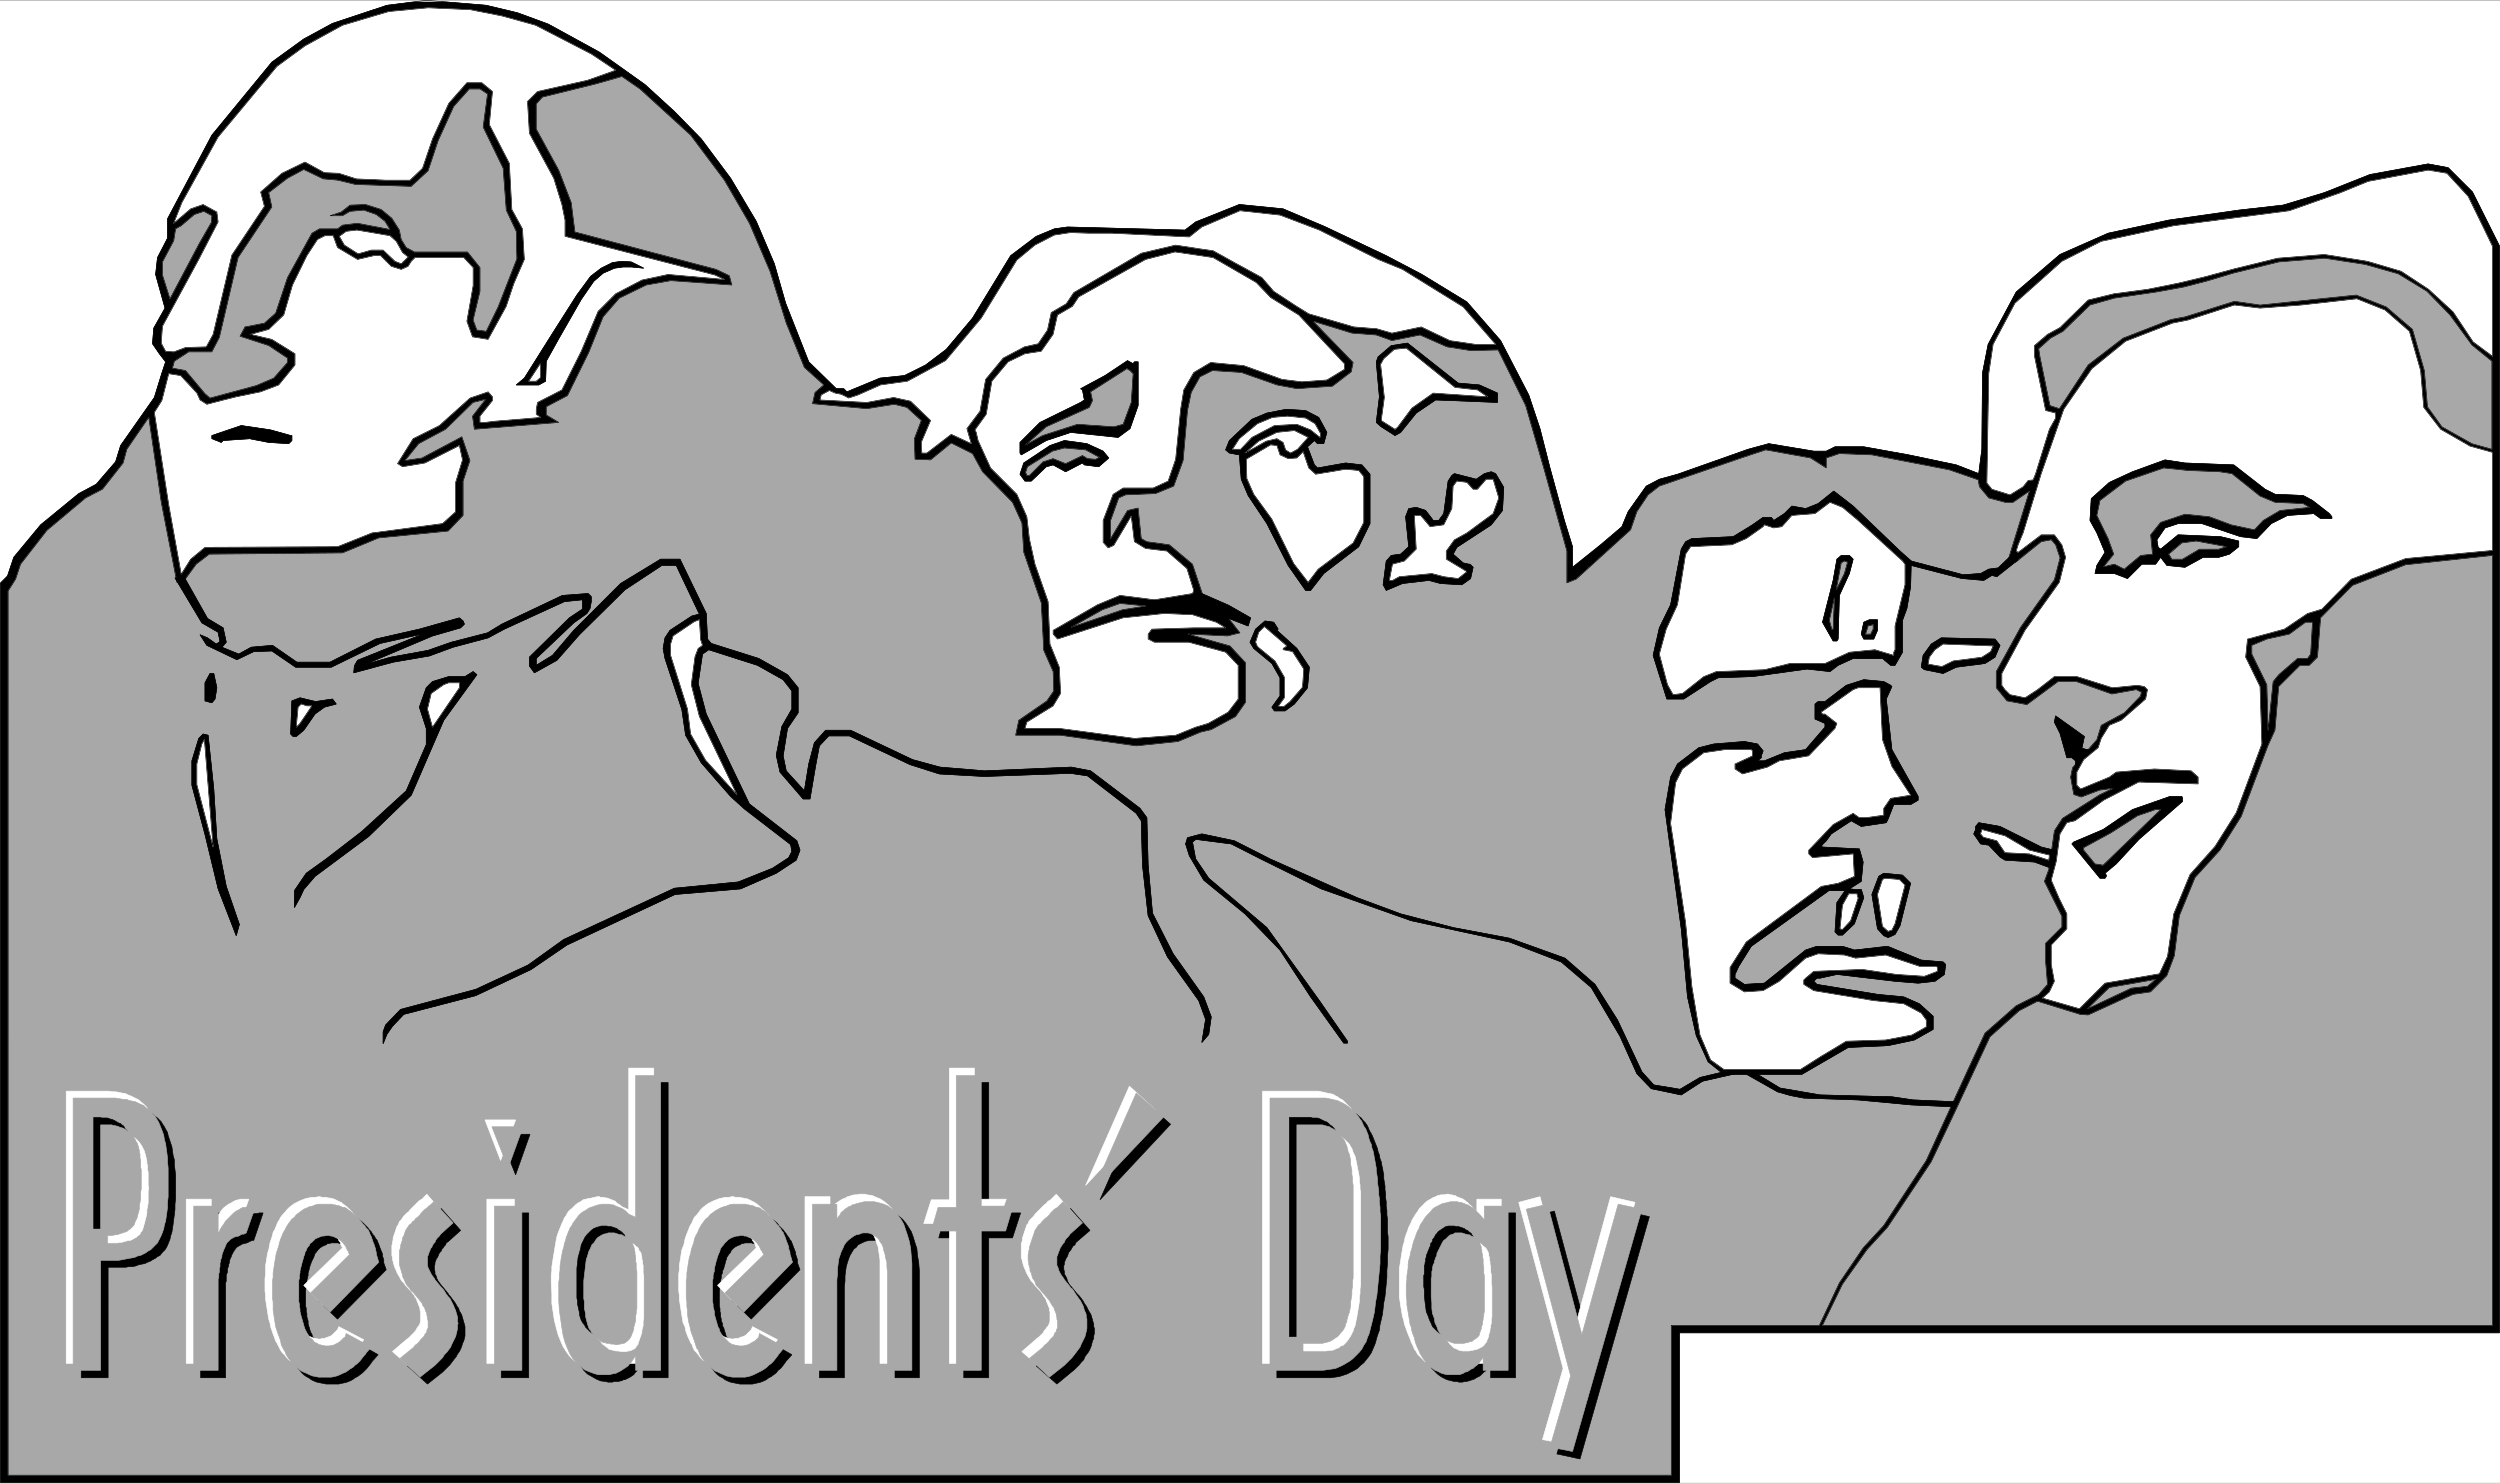 <svg width="3996.021" height="2370.452" viewBox="0 0 2997.016 1777.839" xmlns="http://www.w3.org/2000/svg"><rect x="0" y="0" width="2997.016" height="1777.839" fill="#333333" stroke="none"/><defs><clipPath id="a"><path d="M0 0h2997v1775.387H0Zm0 0"/></clipPath></defs><path style="fill:#fff;fill-opacity:1;fill-rule:nonzero;stroke:none" d="M0 1775.387h2997.016V-1.711H0Zm0 0" transform="translate(0 2.081)"/><g clip-path="url(#a)" transform="translate(0 2.081)"><path style="fill:#fff;fill-opacity:1;fill-rule:evenodd;stroke:#fff;stroke-width:.19;stroke-linecap:square;stroke-linejoin:bevel;stroke-miterlimit:10;stroke-opacity:1" d="M.19.5h766.12V455H.19Zm0 0" transform="matrix(3.91 0 0 -3.91 0 1777.34)"/><path style="fill:#000;fill-opacity:1;fill-rule:evenodd;stroke:#000;stroke-width:.19;stroke-linecap:square;stroke-linejoin:bevel;stroke-miterlimit:10;stroke-opacity:1" d="m168.06 447.72 15.71-8.61 13.99-9.96 9-8.23 8.24-8.42 9.01-12.06 7.86-13.21 5.55-13.02 3.45-12.06 7.09-18 8.43-8.23h2.3l.96-.96 10.16 4.21 7.47.77 6.52 3.25 6.32 4.79 8.05 9.57 11.69 19.15 7.85 5.93 5.56 2.3 4.03.57 36.02-.95 3.26 2.49 13.41 5.36 13.42-1.34 13.03-5.56 18.58-8.8 10.93-5.75 13.79-8.42 10.35-11.87 8.62-16.65 3.45-10.34 3.07-12.06 4.41-16.09 2.49-8.04v-6.31l8.62 6.89 6.52 5.55 1.91 4.59 5.56 7.85 4.02 2.11 5.56 1.53 21.66 7.66 6.32 1.72 13.8-2.3h3.83l2.68 1.34h8.82l13.79-2.48 14.57-3.07 6.89-2.68.96 7.47.19 23.36 1.73 8.8 8.62 16.08 13.42 11.49 14.75 6.51 18.59 4.02 21.46 3.06 13.61 1.54 12.64 3.82 13.99 5.56 17.82 3.25 6.14-1.15 7.47-7.46 5.94-11.87 2.3-4.6V46.45H514.9V.5H.19v275.88l2.11 2.11 1.92 5.74 8.24 9.95 11.68 9.58 5.37 2.87 5.94 6.89 1.53 4.98 10.35 14.74 2.3 7.47 1.15 3.44-1.92 2.49-2.1 3.06.38 4.79 3.45 6.13-2.88 10.33.58 5.17 3.07 5.94v5.93l13.6 25.66 18.4 22.4 9.77 7.08 8.81 4.79 16.68 5.55 12.07 1.53 18.39-1.53 9.59-2.3zm0 0" transform="matrix(3.91 0 0 -3.91 0 1777.34)"/></g><path style="fill:none;stroke:#000;stroke-width:.19;stroke-linecap:square;stroke-linejoin:bevel;stroke-miterlimit:10;stroke-opacity:1" d="m168.06 447.72 15.71-8.61 13.99-9.96 9-8.23 8.24-8.42 9.01-12.06 7.86-13.21 5.55-13.02 3.45-12.06 7.09-18 8.43-8.23h2.3l.96-.96 10.16 4.21 7.47.77 6.52 3.25 6.32 4.79 8.05 9.57 11.69 19.15 7.85 5.93 5.56 2.3 4.03.57 36.02-.95 3.26 2.49 13.41 5.36 13.42-1.34 13.03-5.56 18.58-8.8 10.93-5.75 13.79-8.42 10.35-11.87 8.62-16.65 3.45-10.34 3.07-12.06 4.41-16.09 2.49-8.04v-6.31l8.62 6.89 6.52 5.55 1.91 4.59 5.56 7.85 4.02 2.11 5.56 1.53 21.66 7.66 6.32 1.72 13.8-2.3h3.83l2.68 1.34h8.82l13.79-2.48 14.57-3.07 6.89-2.68.96 7.47.19 23.36 1.73 8.8 8.62 16.08 13.42 11.49 14.75 6.51 18.59 4.02 21.46 3.06 13.61 1.54 12.64 3.82 13.99 5.56 17.82 3.25 6.14-1.15 7.47-7.46 5.94-11.87 2.3-4.6V46.45H514.9V.5H.19v275.88l2.11 2.11 1.92 5.74 8.24 9.95 11.68 9.58 5.37 2.87 5.94 6.89 1.53 4.98 10.35 14.74 2.3 7.47 1.15 3.44-1.92 2.49-2.1 3.06.38 4.79 3.45 6.13-2.88 10.33.58 5.17 3.07 5.94v5.93l13.6 25.66 18.4 22.4 9.77 7.08 8.81 4.79 16.68 5.55 12.07 1.53 18.39-1.53 9.59-2.3zm0 0" transform="matrix(3.91 0 0 -3.91 0 1779.421)"/><path style="fill:#a8a8a8;fill-opacity:1;fill-rule:evenodd;stroke:#a8a8a8;stroke-width:.19;stroke-linecap:square;stroke-linejoin:bevel;stroke-miterlimit:10;stroke-opacity:1" d="m376.73 265.47 3.45-4.41-3.83-.95-12.07.57 12.84-3.64 4.79-5.17v-12.06l-3.07-4.4-7.47-4.02-3.26-.77-6.9-2.87-12.84-1.34-23.37 3.26h-13.61l.96 4.59 8.62 5.94 2.11 3.06-.19 5.93-2.88 6.51-.76 14.55-5.37 15.51-.57 9-2.88 6.32-9.2 9.38-3.06 5.55-6.52 3.25-6.32-5.17-4.79.2-.19 6.31 2.11 5.56-4.41 4.02-3.83.95-8.44-1.34-16.67 1.53.77 3.45 2.68 2.3-5.94 5.36-5.56 13.59-4.98 15.89-6.32 14.74-7.67 13.21-10.34 13.79-15.53 14.16-5.55 3.83-8.05-2.29-16.29-4.02-1.92-2.11v-7.66l6.9-12.63 3.84-9.96.57-4.59.57-4.41 43.31-11.48 4.03-1.92.76-2.87-18.78 1.34-7.47-1.34-8.24-4.02-4.98-5.74-4.41-10.92-6.51-13.21-6.52-3.44v-2.49l3.83-2.3-25.87-2.1-.57 4.02 4.02 5.16-3.83-.95-8.43-8.23-8.24-4.41-4.22-5.17 5.18.77 12.26 6.51 2.49-7.28-2.11-6.31v-10.53l-4.59-4.79-21.28-2.11-11.11-4.59-40.82-.38-4.02-3.07-3.64-4.97-2.3-.58-4.79 24.51-3.83 26.03-6.71-9.76-1.15-4.21-6.32-8.04-5.18-2.68-11.88-9.96-8.05-10.34-1.53-4.59-2.3-3.64V2.8h509.92v45.95h45.41l6.13 13.02 7.28 10.72 6.33 6.89 13.03 19.91 12.65 27.57 5.36 11.49 9.58 8.42 6.9 3.45 2.68 3.06-.57 6.89v5.74l4.98 4.98v3.26l-5.36 10.72 1.34 3.63 1.72 11.87 2.49 3.83 11.5 7.28 4.02 1.91-4.21-.57-5.56-2.11-2.3.77-.96 5.36.58 2.87 4.79 5.55 2.68 3.07 1.34 4.4 7.09 3.83 4.99 5.17.19 1.15-1.54.76-7.47-1.34-10.92 3.83h-5.56l-9.58-7.08-6.13 1.15-3.26 4.02v4.97l7.47 13.6 10.35 14.55 1.73 6.7-1.35 4.02-1.34 1.53-3.06-.58-7.86-6.31-2.11 1.34 6.33 20.48-4.99-3.44h-2.49l-4.98 1.34-2.87 3.44-.39 2.11-8.81 3.06-23.76 4.6-9.97.38-4.02-1.34v-3.06l-4.79 3.06-13.8 2.49-7.47-2.49-25.11-8.62-3.44-2.68-3.45-5.17-1.92-5.55-16.67-15.12-2.88-1.15v9.76l-7.09 25.47-5.55 19.14-8.43 17.04-8.44-.19-7.28 1.15-8.24 3.63-8.62-1.72-4.79 1.72-7.48.58-11.88 3.64 12.27-12.64-.58-2.87-5.75-4.4-10.92-.77-6.13 1.15-10.92 3.83-8.82.57-3.83-1.91-2.68-4.79-1.15-5.55-1.34-15.32-2.88-7.85-5.56-2.29-9.19-.39-2.11-.95-2.49-6.9v-5.55l5.17 8.62 3.26.76.96-9.38 1.72-.96 6.9-.95 7.09-5.94 3.07-9.19zm0 0" transform="matrix(3.91 0 0 -3.91 0 1779.421)"/><path style="fill:none;stroke:#000;stroke-width:.19;stroke-linecap:square;stroke-linejoin:bevel;stroke-miterlimit:10;stroke-opacity:1" d="m376.73 265.47 3.45-4.41-3.83-.95-12.07.57 12.84-3.64 4.79-5.17v-12.06l-3.07-4.4-7.47-4.02-3.26-.77-6.9-2.87-12.84-1.34-23.37 3.26h-13.61l.96 4.59 8.62 5.94 2.11 3.06-.19 5.93-2.88 6.51-.76 14.55-5.37 15.51-.57 9-2.88 6.32-9.2 9.38-3.06 5.55-6.52 3.25-6.32-5.17-4.79.2-.19 6.31 2.11 5.56-4.41 4.02-3.83.95-8.44-1.34-16.67 1.53.77 3.45 2.68 2.3-5.94 5.36-5.56 13.59-4.98 15.89-6.32 14.74-7.67 13.21-10.34 13.79-15.53 14.16-5.55 3.83-8.05-2.29-16.29-4.02-1.92-2.11v-7.66l6.9-12.63 3.84-9.96.57-4.59.57-4.41 43.31-11.48 4.03-1.92.76-2.87-18.78 1.34-7.47-1.34-8.24-4.02-4.98-5.74-4.41-10.92-6.51-13.21-6.52-3.44v-2.49l3.83-2.3-25.87-2.1-.57 4.02 4.02 5.16-3.83-.95-8.43-8.23-8.24-4.41-4.22-5.17 5.18.77 12.26 6.51 2.49-7.28-2.11-6.31v-10.53l-4.59-4.79-21.28-2.11-11.11-4.59-40.82-.38-4.02-3.07-3.64-4.97-2.3-.58-4.79 24.51-3.83 26.03-6.71-9.76-1.15-4.21-6.32-8.04-5.18-2.68-11.88-9.96-8.05-10.34-1.53-4.59-2.3-3.64V2.8h509.92v45.95h45.41l6.13 13.02 7.28 10.72 6.33 6.89 13.03 19.91 12.65 27.57 5.36 11.49 9.58 8.42 6.9 3.45 2.68 3.06-.57 6.89v5.74l4.98 4.98v3.26l-5.36 10.72 1.34 3.63 1.72 11.87 2.49 3.83 11.5 7.28 4.02 1.91-4.21-.57-5.56-2.11-2.3.77-.96 5.36.58 2.87 4.79 5.55 2.68 3.07 1.34 4.4 7.09 3.83 4.99 5.17.19 1.15-1.54.76-7.47-1.34-10.92 3.83h-5.56l-9.58-7.08-6.13 1.15-3.26 4.02v4.97l7.47 13.6 10.35 14.55 1.73 6.7-1.35 4.02-1.34 1.53-3.06-.58-7.86-6.31-2.11 1.34 6.33 20.48-4.99-3.44h-2.49l-4.98 1.34-2.87 3.44-.39 2.11-8.81 3.06-23.76 4.6-9.97.38-4.02-1.34v-3.06l-4.79 3.06-13.8 2.49-7.47-2.49-25.11-8.62-3.44-2.68-3.45-5.17-1.92-5.55-16.67-15.12-2.88-1.15v9.76l-7.09 25.47-5.55 19.14-8.43 17.04-8.44-.19-7.28 1.15-8.24 3.63-8.62-1.72-4.79 1.72-7.48.58-11.88 3.64 12.27-12.64-.58-2.87-5.75-4.4-10.92-.77-6.13 1.15-10.92 3.83-8.82.57-3.83-1.91-2.68-4.79-1.15-5.55-1.34-15.32-2.88-7.85-5.56-2.29-9.19-.39-2.11-.95-2.49-6.9v-5.55l5.17 8.62 3.26.76.96-9.38 1.72-.96 6.9-.95 7.09-5.94 3.07-9.19zm0 0" transform="matrix(3.91 0 0 -3.91 0 1779.421)"/><path style="fill:#000;fill-opacity:1;fill-rule:evenodd;stroke:#000;stroke-width:.19;stroke-linecap:square;stroke-linejoin:bevel;stroke-miterlimit:10;stroke-opacity:1" d="m375.78 265.85-8.24 7.66 9.19-4.02 6.71-3.83-.76-2.49zm0 0" transform="matrix(3.91 0 0 -3.91 0 1779.421)"/><path style="fill:none;stroke:#000;stroke-width:.19;stroke-linecap:square;stroke-linejoin:bevel;stroke-miterlimit:10;stroke-opacity:1" d="m375.78 265.85-8.24 7.66 9.19-4.02 6.71-3.83-.76-2.49zm0 0" transform="matrix(3.91 0 0 -3.91 0 1779.421)"/><path style="fill:#000;fill-opacity:1;fill-rule:evenodd;stroke:#000;stroke-width:.19;stroke-linecap:square;stroke-linejoin:bevel;stroke-miterlimit:10;stroke-opacity:1" d="m599.59 117.29-.76-1.54-12.84.58-5.94.57-10.35.96-16.67.57-4.02.77-4.03 1.15-10.15 5.74 3.06.19 7.86-4.78 12.26-2.11 22.04-.57 6.51-.96zm0 0" transform="matrix(3.91 0 0 -3.91 0 1779.421)"/><path style="fill:none;stroke:#000;stroke-width:.19;stroke-linecap:square;stroke-linejoin:bevel;stroke-miterlimit:10;stroke-opacity:1" d="m599.59 117.29-.76-1.54-12.84.58-5.94.57-10.35.96-16.67.57-4.02.77-4.03 1.15-10.15 5.74 3.06.19 7.86-4.78 12.26-2.11 22.04-.57 6.51-.96zm0 0" transform="matrix(3.91 0 0 -3.91 0 1779.421)"/><path style="fill:#000;fill-opacity:1;fill-rule:evenodd;stroke:#000;stroke-width:.19;stroke-linecap:square;stroke-linejoin:bevel;stroke-miterlimit:10;stroke-opacity:1" d="M636.39 219.52v2.3l-1.15.95h-1.54l-2.1 7.47-1.73 3.45.38 1.91 8.82-6.32-.77-3.63 2.49-.58-2.49-2.3zm0 0" transform="matrix(3.91 0 0 -3.91 0 1779.421)"/><path style="fill:none;stroke:#000;stroke-width:.19;stroke-linecap:square;stroke-linejoin:bevel;stroke-miterlimit:10;stroke-opacity:1" d="M636.39 219.52v2.3l-1.15.95h-1.54l-2.1 7.47-1.73 3.45.38 1.91 8.82-6.32-.77-3.63 2.49-.58-2.49-2.3zm0 0" transform="matrix(3.91 0 0 -3.91 0 1779.421)"/><path style="fill:#000;fill-opacity:1;fill-rule:evenodd;stroke:#000;stroke-width:.19;stroke-linecap:square;stroke-linejoin:bevel;stroke-miterlimit:10;stroke-opacity:1" d="m616.46 284.61 2.3-1.15-6.52-5.17-1.53.39-2.49-1.53-6.71.57-16.29 4.21v1.34l16.67-4.4 5.37.38 2.49 1.34 2.88.38zm0 0" transform="matrix(3.91 0 0 -3.91 0 1779.421)"/><path style="fill:none;stroke:#000;stroke-width:.19;stroke-linecap:square;stroke-linejoin:bevel;stroke-miterlimit:10;stroke-opacity:1" d="m616.46 284.61 2.3-1.15-6.52-5.17-1.53.39-2.49-1.53-6.71.57-16.29 4.21v1.34l16.67-4.4 5.37.38 2.49 1.34 2.88.38zm0 0" transform="matrix(3.91 0 0 -3.91 0 1779.421)"/><path style="fill:#a8a8a8;fill-opacity:1;fill-rule:evenodd;stroke:#a8a8a8;stroke-width:.19;stroke-linecap:square;stroke-linejoin:bevel;stroke-miterlimit:10;stroke-opacity:1" d="m666.66 162.08 1.54 12.26 4.79 11.68 7.66 8.42 6.52 10.34 8.24 21.82 2.1 4.6 1.15 13.4 6.52 6.51h2.87l2.5 2.49.95 12.06 9.78 9.95 16.28 6.32 26.64 2.87V48.75H558.78l6.13 12.63 7.47 10.53 6.33 6.9 13.41 20.1 7.09 14.93 10.92 23.36 9.01 8.04 5.56 2.87 13.03-4.02 2.49-.19 13.8 6.32 5.36.76 4.98 4.98zm0 0" transform="matrix(3.91 0 0 -3.91 0 1779.421)"/><path style="fill:none;stroke:#000;stroke-width:.19;stroke-linecap:square;stroke-linejoin:bevel;stroke-miterlimit:10;stroke-opacity:1" d="m666.66 162.08 1.54 12.26 4.79 11.68 7.66 8.42 6.52 10.34 8.24 21.82 2.1 4.6 1.15 13.4 6.52 6.51h2.87l2.5 2.49.95 12.06 9.78 9.95 16.28 6.32 26.64 2.87V48.75H558.78l6.13 12.63 7.47 10.53 6.33 6.9 13.41 20.1 7.09 14.93 10.92 23.36 9.01 8.04 5.56 2.87 13.03-4.02 2.49-.19 13.8 6.32 5.36.76 4.98 4.98zm0 0" transform="matrix(3.91 0 0 -3.91 0 1779.421)"/><path style="fill:#fff;fill-opacity:1;fill-rule:evenodd;stroke:#fff;stroke-width:.19;stroke-linecap:square;stroke-linejoin:bevel;stroke-miterlimit:10;stroke-opacity:1" d="m664.56 161.89 1.91 13.02 4.98 12.06 7.67 8.62 6.51 10.34 7.86 21.06-.57 17.61-4.41 9 .57 5.55 11.31 3.06 7.09 4.79 4.41 1.34 9 9.19 16.67 6.32 26.64 2.48v30.06l-6.9 1.92-9 5.17-5.18 6.7-.96 11.29-3.45 12.06-7.47 6.51-8.62 3.45-17.06-1.92-12.64-.95-7.86.95-14.18-4.59-4.79-.96-14.37-5.55-10.35-8.42-8.62-12.45-6.9-19.72-5.56-18.18-1.53-3.64-.58-1.92.58-.38 7.09 5.36h4.02l2.3-3.06 1.15-3.83-1.92-7.66-10.54-14.74-7.09-13.21v-3.64l.96-1.34 1.54-1.53 4.59-.96 3.84 2.49 5.17 4.02h6.9l10.92-3.44 7.67.76 2.11-.38.95-.96-.57-2.87-7.47-6.51-3.65-1.53-2.49-4.02-.95-2.87-4.41-3.64-2.11-3.83v-4.02l1.15-1.15 8.81 3.64 2.11 1.53 11.69.96 11.31-.58 2.11-1.91v-2.11l-18.21.58-10.73-5.55-8.82-6.32-2.49-.58-2.1-3.44-1.15-8.43-1.54-5.74 2.49-5.74 2.3-4.6v-4.59l-4.79-4.98v-5.94l.96-5.16-1.53-3.26-2.11-1.91 11.31-3.26 7.85 7.85 16.67 2.87zm0 0" transform="matrix(3.91 0 0 -3.91 0 1779.421)"/><path style="fill:none;stroke:#000;stroke-width:.19;stroke-linecap:square;stroke-linejoin:bevel;stroke-miterlimit:10;stroke-opacity:1" d="m664.56 161.89 1.91 13.02 4.98 12.06 7.67 8.62 6.51 10.34 7.86 21.06-.57 17.61-4.41 9 .57 5.55 11.31 3.06 7.09 4.79 4.41 1.34 9 9.19 16.67 6.32 26.64 2.48v30.06l-6.9 1.92-9 5.17-5.18 6.7-.96 11.29-3.45 12.06-7.47 6.51-8.62 3.45-17.06-1.92-12.64-.95-7.86.95-14.18-4.59-4.79-.96-14.37-5.55-10.35-8.42-8.62-12.45-6.9-19.72-5.56-18.18-1.53-3.64-.58-1.92.58-.38 7.09 5.36h4.02l2.3-3.06 1.15-3.83-1.92-7.66-10.54-14.74-7.09-13.21v-3.64l.96-1.34 1.54-1.53 4.59-.96 3.84 2.49 5.17 4.02h6.9l10.92-3.44 7.67.76 2.11-.38.95-.96-.57-2.87-7.47-6.51-3.65-1.53-2.49-4.02-.95-2.87-4.41-3.64-2.11-3.83v-4.02l1.15-1.15 8.81 3.64 2.11 1.53 11.69.96 11.31-.58 2.11-1.91v-2.11l-18.21.58-10.73-5.55-8.82-6.32-2.49-.58-2.1-3.44-1.15-8.43-1.54-5.74 2.49-5.74 2.3-4.6v-4.59l-4.79-4.98v-5.94l.96-5.16-1.53-3.26-2.11-1.91 11.31-3.26 7.85 7.85 16.67 2.87zm0 0" transform="matrix(3.91 0 0 -3.91 0 1779.421)"/><path style="fill:#fff;fill-opacity:1;fill-rule:evenodd;stroke:#fff;stroke-width:.19;stroke-linecap:square;stroke-linejoin:bevel;stroke-miterlimit:10;stroke-opacity:1" d="m153.87 450.21 10.35-2.87 17.06-8.8 7.47-4.98-8.62-3.07-15.33-3.44-3.07-3.06.58-9.77 7.47-13.78 2.49-8.04.96-4.79v-4.98l45.99-11.87 2.87-1.34-17.24 1.53-8.05-1.72-8.05-4.21-5.36-5.36-5.18-12.25-5.94-11.87-7.47-3.83-.39-2.11v-1.53l1.35-.96-13.99-1.15-3.07-.38h-1.53v1.92l3.83 4.78v1.15l-1.34 1.53-5.56-1.91-9.39-8.43-8.05-4.02-4.79-7.65 1.54-.96 6.89 1.15 10.54 5.36.96-4.41-2.11-6.89v-9l-4.02-3.63-21.65-2.87-10.54-4.22-40.63-.19-4.4-3.64-2.88-4.59-3.83 21.25-4.41 28.33 2.3 3.64 2.11 8.23 3.64-.57 4.98-5.36.96-2.11 2.11-1.34 4.41 1.15 4.59 1.15 7.48 1.53 5.55 2.11 4.99 6.12v3.45l-7.09 4.4-6.52 1.54 5.56 1.53 4.6 4.4 2.68 9.19 4.41 9 3.26 4.98 2.29 1.14h2.5l1.34-3.63 6.13-3.64 4.98 1.15h2.11l3.26-3.26 3.06-.95 2.11.95.96 1.53 1.15 1.15h14.95l2.87-3.06v-5.55l-1.92-10.91 1.73-4.79 4.79-.77 5.56 10.15 2.3 6.89 3.25 7.47-.57 9.38-3.26 5.94-.77 14.16-6.13 11.87.96 10.15-3.26 2.68h-4.6l-5.55-6.32-4.99-10.91-3.06-9-3.83-3.64h-7.48l-9 .39-5.37 1.72-4.41.19-5.94 3.26-7.09-3.45-6.51-5.74 1.15-4.41-9.97-14.93-5.75-24.31-2.1-3.83-6.33-.19-3.64-1.35-2.49.2-1.34 2.49.38 5.16 11.12 20.49 5.94 11.49-.39 3.06-4.21 2.3-3.83-1.34-5.18-4.41 2.49 6.32 11.12 20.1 18.01 21.64 8.62 6.31 11.5 6.32 14.18 4.21 12.07 1.15 12.84-.57zm0 0" transform="matrix(3.91 0 0 -3.91 0 1779.421)"/><path style="fill:none;stroke:#000;stroke-width:.19;stroke-linecap:square;stroke-linejoin:bevel;stroke-miterlimit:10;stroke-opacity:1" d="m153.87 450.21 10.35-2.87 17.06-8.8 7.47-4.98-8.62-3.07-15.33-3.44-3.07-3.06.58-9.77 7.47-13.78 2.49-8.04.96-4.79v-4.98l45.99-11.87 2.87-1.34-17.24 1.53-8.05-1.72-8.05-4.21-5.36-5.36-5.18-12.25-5.94-11.87-7.47-3.83-.39-2.11v-1.53l1.35-.96-13.99-1.15-3.07-.38h-1.53v1.92l3.83 4.78v1.15l-1.34 1.53-5.56-1.91-9.39-8.43-8.05-4.02-4.79-7.65 1.54-.96 6.89 1.15 10.54 5.36.96-4.41-2.11-6.89v-9l-4.02-3.63-21.65-2.87-10.54-4.22-40.63-.19-4.4-3.64-2.88-4.59-3.83 21.25-4.41 28.33 2.3 3.64 2.11 8.23 3.64-.57 4.98-5.36.96-2.11 2.11-1.34 4.41 1.15 4.59 1.15 7.48 1.53 5.55 2.11 4.99 6.12v3.45l-7.09 4.4-6.52 1.54 5.56 1.53 4.6 4.4 2.68 9.19 4.41 9 3.26 4.98 2.29 1.14h2.5l1.34-3.63 6.13-3.64 4.98 1.15h2.11l3.26-3.26 3.06-.95 2.11.95.96 1.53 1.15 1.15h14.95l2.87-3.06v-5.55l-1.92-10.91 1.73-4.79 4.79-.77 5.56 10.15 2.3 6.89 3.25 7.47-.57 9.38-3.26 5.94-.77 14.16-6.13 11.87.96 10.15-3.26 2.68h-4.6l-5.55-6.32-4.99-10.91-3.06-9-3.83-3.64h-7.48l-9 .39-5.37 1.72-4.41.19-5.94 3.26-7.09-3.45-6.51-5.74 1.15-4.41-9.97-14.93-5.75-24.31-2.1-3.83-6.33-.19-3.64-1.35-2.49.2-1.34 2.49.38 5.16 11.12 20.49 5.94 11.49-.39 3.06-4.21 2.3-3.83-1.34-5.18-4.41 2.49 6.32 11.12 20.1 18.01 21.64 8.62 6.31 11.5 6.32 14.18 4.21 12.07 1.15 12.84-.57zm0 0" transform="matrix(3.91 0 0 -3.91 0 1779.421)"/><path style="fill:#000;fill-opacity:1;fill-rule:evenodd;stroke:#000;stroke-width:.19;stroke-linecap:square;stroke-linejoin:bevel;stroke-miterlimit:10;stroke-opacity:1" d="m53.65 277.91 8.24-13.78 4.99-2.88.57-2.87-1.15-.76-2.68 1.91-2.3.96 2.11-3.26 9.2-4.4 5.17 2.49 5.56.19 7.28-4.98h10.92l14.95 7.28 13.6 3.06-20.5-8.23-.96-1.72-.19-2.11 12.07 3.26 11.12 1.91 7.28 2.68 10.73 2.87 4.98 2.68 18.4 8.43 5.55.57v-2.87l-4.02-2.68-12.26-12.06v-2.68l1.53-2.11 6.9 3.83 6.9 7.85 13.98 13.78 11.31 7.47h4.41l7.09-14.93-2.3-.58-6.71-4.4-1.53-2.3-.58-3.25.58-3.07 5.17-15.69 1.15-7.85 4.79-8.43 9.01-10.34 4.22-3.82 14.18-10.92.38-2.1-.96-1.92-4.98-3.25-10.54-4.21-19.55-1.92-33.91-15.7-10.93-7.85-16.09-7.46-23-6.13-4.6-4.79-.76-2.1v-3.64l1.15 2.87 1.72 2.49 3.45 3.64 22.04 5.74 17.05 8.04 10.92 7.47 33.15 15.51 20.13 1.72 10.92 4.79 6.13 4.02 1.15 3.06-.96 2.87-14.56 11.3-13.22 27.57-2.49 9.38 1.34 8.99 1.91 1.34 14.95-4.78 7.86-4.41 2.68-3.44v-5.55l-3.07-5.36-1.72-8.81 1.15-5.17 7.09-8.23h2.11l1.72 10.15 1.15 6.12 2.87 3.06h6.33l18.59-8.8 9-2.87 13.8-.77 26.44.96 5.18-.77 14.94-11.48 1.54-2.3.38-13.6 1.73-15.5 5.94-12.64 9.58-13.4 2.1-5.74-1.15-7.09 2.11 2.49.77 5.36-2.3 6.13-9.39 13.21-6.32 12.44-1.34 14.74-.39 14.55-2.11 2.88-15.13 11.48-5.94 1.15-26.64-1.15-13.61 1.15-8.43 2.3-18.97 9h-7.66l-3.45-3.83-1.73-6.51-1.34-8.23-5.56 6.12-.95 4.6 1.34 8.42 3.26 4.79v7.66l-3.26 4.02-8.82 4.97-14.56 4.6-1.15 1.34-.38 7.85-8.05 16.65h-5.94l-12.27-7.46-14.37-14.36-6.51-7.66-4.99-3.06v2.1l11.5 10.92 4.03 2.87.95 1.53.39 2.11v1.53l-.96.95-7.86-.57-18.59-8.81-4.4-2.68-11.12-2.87-7.09-2.49-11.49-2.1-8.05-2.3 20.88 8.81 8.63 2.49 1.15 1.14-.39.96-1.15.96-12.26-3.45-13.41-3.06-13.99-7.08H91.02l-7.47 5.16-6.52-.57-3.83-2.11-5.17 2.11 1.34 1.53-.96 4.41-4.79 2.87-6.9 12.25zm0 0" transform="matrix(3.91 0 0 -3.91 0 1779.421)"/><path style="fill:none;stroke:#000;stroke-width:.19;stroke-linecap:square;stroke-linejoin:bevel;stroke-miterlimit:10;stroke-opacity:1" d="m53.65 277.91 8.24-13.78 4.99-2.88.57-2.87-1.15-.76-2.68 1.91-2.3.96 2.11-3.26 9.2-4.4 5.17 2.49 5.56.19 7.28-4.98h10.92l14.95 7.28 13.6 3.06-20.5-8.23-.96-1.72-.19-2.11 12.07 3.26 11.12 1.91 7.28 2.68 10.73 2.87 4.98 2.68 18.4 8.43 5.55.57v-2.87l-4.02-2.68-12.26-12.06v-2.68l1.53-2.11 6.9 3.83 6.9 7.85 13.98 13.78 11.31 7.47h4.41l7.09-14.93-2.3-.58-6.71-4.4-1.53-2.3-.58-3.25.58-3.07 5.17-15.69 1.15-7.85 4.79-8.43 9.01-10.34 4.22-3.82 14.18-10.92.38-2.1-.96-1.92-4.98-3.25-10.54-4.21-19.55-1.92-33.91-15.7-10.93-7.85-16.09-7.46-23-6.13-4.6-4.79-.76-2.1v-3.64l1.15 2.87 1.72 2.49 3.45 3.64 22.04 5.74 17.05 8.04 10.92 7.47 33.15 15.51 20.13 1.72 10.92 4.79 6.13 4.02 1.15 3.06-.96 2.87-14.56 11.3-13.22 27.57-2.49 9.38 1.34 8.99 1.91 1.34 14.95-4.78 7.86-4.41 2.68-3.44v-5.55l-3.07-5.36-1.72-8.81 1.15-5.17 7.09-8.23h2.11l1.72 10.15 1.15 6.12 2.87 3.06h6.33l18.59-8.8 9-2.87 13.8-.77 26.44.96 5.18-.77 14.94-11.48 1.54-2.3.38-13.6 1.73-15.5 5.94-12.64 9.58-13.4 2.1-5.74-1.15-7.09 2.11 2.49.77 5.36-2.3 6.13-9.39 13.21-6.32 12.44-1.34 14.74-.39 14.55-2.11 2.88-15.13 11.48-5.94 1.15-26.64-1.15-13.61 1.15-8.43 2.3-18.97 9h-7.66l-3.45-3.83-1.73-6.51-1.34-8.23-5.56 6.12-.95 4.6 1.34 8.42 3.26 4.79v7.66l-3.26 4.02-8.82 4.97-14.56 4.6-1.15 1.34-.38 7.85-8.05 16.65h-5.94l-12.27-7.46-14.37-14.36-6.51-7.66-4.99-3.06v2.1l11.5 10.92 4.03 2.87.95 1.53.39 2.11v1.53l-.96.95-7.86-.57-18.59-8.81-4.4-2.68-11.12-2.87-7.09-2.49-11.49-2.1-8.05-2.3 20.88 8.81 8.63 2.49 1.15 1.14-.39.96-1.15.96-12.26-3.45-13.41-3.06-13.99-7.08H91.02l-7.47 5.16-6.52-.57-3.83-2.11-5.17 2.11 1.34 1.53-.96 4.41-4.79 2.87-6.9 12.25zm0 0" transform="matrix(3.91 0 0 -3.91 0 1779.421)"/><path style="fill:#a8a8a8;fill-opacity:1;fill-rule:evenodd;stroke:#a8a8a8;stroke-width:.19;stroke-linecap:square;stroke-linejoin:bevel;stroke-miterlimit:10;stroke-opacity:1" d="m149.47 426.28-1.34-10.14 6.13-12.64.96-12.83 3.06-6.51.19-8.42-5.74-14.74-3.65-7.47-2.87.39-1.15 3.06 2.11 8.81v7.27l-3.83 4.79h-16.29l-2.49 1.34-1.54 2.49-.57 2.87-2.3 3.63-3.26 2.69-4.79 1.53-4.79-.19-2.68-2.11-3.45-1.15h3.83l2.3 1.34 4.22.38 3.83-1.34 2.68-2.1 1.53-2.49-9.96 1.91-4.6-.57-1.53-1.15h-5.56l-2.3-1.34L88.15 370l-3.64-10.92-3.45-3.06-5.94-1.15-1.54-2.87 8.82-2.87 5.75-3.83v-1.34l-4.22-4.79-5.36-2.29-14.18-3.83-1.54 1.34-5.94 7.08-4.02.77.57 2.1 4.41 2.87h7.09l2.3 4.41 5.75 24.5 10.35 15.51-.96 4.4 5.75 4.41 4.98 2.68 5.94-2.87 4.41-.39 5.55-1.34 17.06-.57 5.17 4.78 3.07 9.19 4.79 10.53 4.79 5.36h3.26zm0 0" transform="matrix(3.91 0 0 -3.91 0 1779.421)"/><path style="fill:none;stroke:#000;stroke-width:.19;stroke-linecap:square;stroke-linejoin:bevel;stroke-miterlimit:10;stroke-opacity:1" d="m149.47 426.28-1.34-10.14 6.13-12.64.96-12.83 3.06-6.51.19-8.42-5.74-14.74-3.65-7.47-2.87.39-1.15 3.06 2.11 8.81v7.27l-3.83 4.79h-16.29l-2.49 1.34-1.54 2.49-.57 2.87-2.3 3.63-3.26 2.69-4.79 1.53-4.79-.19-2.68-2.11-3.45-1.15h3.83l2.3 1.34 4.22.38 3.83-1.34 2.68-2.1 1.53-2.49-9.96 1.91-4.6-.57-1.53-1.15h-5.56l-2.3-1.34L88.15 370l-3.64-10.92-3.45-3.06-5.94-1.15-1.54-2.87 8.82-2.87 5.75-3.83v-1.34l-4.22-4.79-5.36-2.29-14.18-3.83-1.54 1.34-5.94 7.08-4.02.77.57 2.1 4.41 2.87h7.09l2.3 4.41 5.75 24.5 10.35 15.51-.96 4.4 5.75 4.41 4.98 2.68 5.94-2.87 4.41-.39 5.55-1.34 17.06-.57 5.17 4.78 3.07 9.19 4.79 10.53 4.79 5.36h3.26zm0 0" transform="matrix(3.91 0 0 -3.91 0 1779.421)"/><path style="fill:#a8a8a8;fill-opacity:1;fill-rule:evenodd;stroke:#a8a8a8;stroke-width:.19;stroke-linecap:square;stroke-linejoin:bevel;stroke-miterlimit:10;stroke-opacity:1" d="m61.13 380.53-9.01-17.04-2.3 7.27v4.02l3.45 6.51.58 3.64 1.72.96 4.03 3.44 2.87.96 2.49-1.34-.19-2.11zm0 0" transform="matrix(3.91 0 0 -3.91 0 1779.421)"/><path style="fill:none;stroke:#000;stroke-width:.19;stroke-linecap:square;stroke-linejoin:bevel;stroke-miterlimit:10;stroke-opacity:1" d="m61.13 380.53-9.01-17.04-2.3 7.27v4.02l3.45 6.51.58 3.64 1.72.96 4.03 3.44 2.87.96 2.49-1.34-.19-2.11zm0 0" transform="matrix(3.91 0 0 -3.91 0 1779.421)"/><path style="fill:#fff;fill-opacity:1;fill-rule:evenodd;stroke:#fff;stroke-width:.19;stroke-linecap:square;stroke-linejoin:bevel;stroke-miterlimit:10;stroke-opacity:1" d="m119.57 382.82 1.92-1.72 1.92-3.44 1.72-1.35-2.11-2.1-1.91.76-3.64 3.45h-3.64l-4.03-1.15-4.21 2.68-1.54 2.68 2.11 1.53 3.26.39zm0 0" transform="matrix(3.91 0 0 -3.91 0 1779.421)"/><path style="fill:none;stroke:#000;stroke-width:.19;stroke-linecap:square;stroke-linejoin:bevel;stroke-miterlimit:10;stroke-opacity:1" d="m119.57 382.82 1.92-1.72 1.92-3.44 1.72-1.35-2.11-2.1-1.91.76-3.64 3.45h-3.64l-4.03-1.15-4.21 2.68-1.54 2.68 2.11 1.53 3.26.39zm0 0" transform="matrix(3.91 0 0 -3.91 0 1779.421)"/><path style="fill:#fff;fill-opacity:1;fill-rule:evenodd;stroke:#fff;stroke-width:.19;stroke-linecap:square;stroke-linejoin:bevel;stroke-miterlimit:10;stroke-opacity:1" d="M333.62 383.59h7.28l23.76-1.15 3.83 3.06 11.69 4.98 12.27-1.34 12.07-4.59 18.01-9 7.48-3.06L448.59 361l9.97-11.49h-6.13l-7.86 1.15-8.81 4.21-9.01-1.91-4.6 1.34-7.09.57-13.8 4.02-4.02 2.49-6.71 4.41-3.64 4.21-8.05 4.4-6.9 3.83-4.02.57-7.47 1.15-10.54-2.49-20.7-12.06-2.3-3.44-4.6-2.68-1.15-5.36-2.87-4.22-4.22-.95-6.51-3.45-5.37-6.51-1.72-9.76-4.03-5.36 1.35-4.6-6.14 2.87-7.47-5.74h-1.53l-.19 3.25 2.87 6.71-6.13 5.93-5.18 1.15-8.24-1.53-14.37.76.39 1.54 2.49 1.34 1.72-.77 1.92-.38 2.3-1.15 2.87.96 6.9 3.06 8.24 1.15 11.69 6.31 10.92 13.02 10.92 17.81 5.56 4.59 5.94 3.07 4.98.76zm0 0" transform="matrix(3.91 0 0 -3.91 0 1779.421)"/><path style="fill:none;stroke:#000;stroke-width:.19;stroke-linecap:square;stroke-linejoin:bevel;stroke-miterlimit:10;stroke-opacity:1" d="M333.62 383.59h7.28l23.76-1.15 3.83 3.06 11.69 4.98 12.27-1.34 12.07-4.59 18.01-9 7.48-3.06L448.59 361l9.97-11.49h-6.13l-7.86 1.15-8.81 4.21-9.01-1.91-4.6 1.34-7.09.57-13.8 4.02-4.02 2.49-6.71 4.41-3.64 4.21-8.05 4.4-6.9 3.83-4.02.57-7.47 1.15-10.54-2.49-20.7-12.06-2.3-3.44-4.6-2.68-1.15-5.36-2.87-4.22-4.22-.95-6.51-3.45-5.37-6.51-1.72-9.76-4.03-5.36 1.35-4.6-6.14 2.87-7.47-5.74h-1.53l-.19 3.25 2.87 6.71-6.13 5.93-5.18 1.15-8.24-1.53-14.37.76.39 1.54 2.49 1.34 1.72-.77 1.92-.38 2.3-1.15 2.87.96 6.9 3.06 8.24 1.15 11.69 6.31 10.92 13.02 10.92 17.81 5.56 4.59 5.94 3.07 4.98.76zm0 0" transform="matrix(3.91 0 0 -3.91 0 1779.421)"/><path style="fill:#fff;fill-opacity:1;fill-rule:evenodd;stroke:#fff;stroke-width:.19;stroke-linecap:square;stroke-linejoin:bevel;stroke-miterlimit:10;stroke-opacity:1" d="m385.17 368.47 4.4-4.6 8.63-5.36 13.99-14.93v-1.73l-5.37-3.25-7.67-.57-6.13.76-11.69 4.21-10.15.96-5.18-3.06-3.06-5.36-.96-5.94-1.53-15.31-2.3-6.7-4.6-2.11h-9.2l-3.07-1.92-3.06-8.04v-6.7l1.53-1.72 1.73.77 5.36 8.99.96-7.85 3.45-2.1 6.51-.77 6.14-5.36 2.1-6.7-.38-.96-11.69-1.91-10.54 1.34-6.9-2.87-13.6-7.85v-1.15l1.34-1.53 20.12 6.51L357 267l8.62-.38 7.28-2.3 2.88-1.72H366l-12.84-.39-1.14-1.53v-1.53l1.91-.96h10.54l11.31-3.06 3.83-4.02v-10.34l-3.07-4.02-6.13-3.45-3.83-1.15-6.13-2.48-12.65-.96-23 3.06h-10.54l.58 1.92 8.05 4.97 2.3 3.83-.39 8.04-2.87 7.09-.57 13.02-4.03 11.48-1.72 7.85-.77 6.7-3.07 6.89-8.04 8.05-3.84 8.42-.57 2.49-.39.76 3.45 4.79 1.73 10.15 4.98 5.93 5.17 2.49 4.99.77 3.64 5.17 1.34 5.93 4.6 2.68 1.91 2.87 20.51 11.49 9 2.3 11.69-1.73zm0 0" transform="matrix(3.91 0 0 -3.91 0 1779.421)"/><path style="fill:none;stroke:#000;stroke-width:.19;stroke-linecap:square;stroke-linejoin:bevel;stroke-miterlimit:10;stroke-opacity:1" d="m385.17 368.47 4.4-4.6 8.63-5.36 13.99-14.93v-1.73l-5.37-3.25-7.67-.57-6.13.76-11.69 4.21-10.15.96-5.18-3.06-3.06-5.36-.96-5.94-1.53-15.31-2.3-6.7-4.6-2.11h-9.2l-3.07-1.92-3.06-8.04v-6.7l1.53-1.72 1.73.77 5.36 8.99.96-7.85 3.45-2.1 6.51-.77 6.14-5.36 2.1-6.7-.38-.96-11.69-1.91-10.54 1.34-6.9-2.87-13.6-7.85v-1.15l1.34-1.53 20.12 6.51L357 267l8.62-.38 7.28-2.3 2.88-1.72H366l-12.84-.39-1.14-1.53v-1.53l1.91-.96h10.54l11.31-3.06 3.83-4.02v-10.34l-3.07-4.02-6.13-3.45-3.83-1.15-6.13-2.48-12.65-.96-23 3.06h-10.54l.58 1.92 8.05 4.97 2.3 3.83-.39 8.04-2.87 7.09-.57 13.02-4.03 11.48-1.72 7.85-.77 6.7-3.07 6.89-8.04 8.05-3.84 8.42-.57 2.49-.39.76 3.45 4.79 1.73 10.15 4.98 5.93 5.17 2.49 4.99.77 3.64 5.17 1.34 5.93 4.6 2.68 1.91 2.87 20.51 11.49 9 2.3 11.69-1.73zm0 0" transform="matrix(3.91 0 0 -3.91 0 1779.421)"/><path style="fill:#000;fill-opacity:1;fill-rule:evenodd;stroke:#000;stroke-width:.19;stroke-linecap:square;stroke-linejoin:bevel;stroke-miterlimit:10;stroke-opacity:1" d="M193.54 373.25h-2.49l-2.68-.38-3.45-1.53-2.88-2.49-3.83-5.55-6.9-12.06-3.83-6.9-.19-6.12-2.11-1.15h-6.9l2.49 2.1 8.43 13.41 7.67 12.06 4.22 5.74 3.25 2.49 3.45 1.72 2.88.38 2.87-.19 3.83-1.91zm0 0" transform="matrix(3.91 0 0 -3.91 0 1779.421)"/><path style="fill:none;stroke:#000;stroke-width:.19;stroke-linecap:square;stroke-linejoin:bevel;stroke-miterlimit:10;stroke-opacity:1" d="M193.54 373.25h-2.49l-2.68-.38-3.45-1.53-2.88-2.49-3.83-5.55-6.9-12.06-3.83-6.9-.19-6.12-2.11-1.15h-6.9l2.49 2.1 8.43 13.41 7.67 12.06 4.22 5.74 3.25 2.49 3.45 1.72 2.88.38 2.87-.19 3.83-1.91zm0 0" transform="matrix(3.91 0 0 -3.91 0 1779.421)"/><path style="fill:#000;fill-opacity:1;fill-rule:evenodd;stroke:#000;stroke-width:.19;stroke-linecap:square;stroke-linejoin:bevel;stroke-miterlimit:10;stroke-opacity:1" d="m528.5 125.71-4.79 3.83-3.64 8.04-2.68 11.87-1.92 20.87-4.98 36.56 1.72 9.96 2.11 4.02 6.52 4.98 4.6 1.15 9.39.76 4.02-.76 1.72-2.11-.57-1.53v-.58l-1.15-.95h2.11l6.13 2.49 6.51.95 5.94 6.89v1.15l-3.06 1.34v4.6l.96.76h2.1l6.52 4.98 5.37 1.72 6.13-.57 2.11-1.15.38-.38-1.73-3.83 1.73-15.51 8.05-14.36v-1.14l-2.3-1.34h-5.18l-1.72-4.41-.58-1.15-7.66-1.15-3.07 1.73-6.13-4.02-1.53-2.11-1.34-1.34v-.57l11.49-.58 1.15-4.02-.57-5.93-3.64-2.3 1.91-.19h1.73l.77-2.49-2.88-8.04-3.64-3.45h-1.34l-.96.96.58 9 2.49 3.64h-4.99l-23.76-17.04-3.83-6.13-1.15-2.49v-1.15l2.88-1.91 6.13.38 12.64 10.15 3.45 1.15h7.86l3.64-1.15 10.16 1.15 10.35-4.22 6.7-.57.77-.77-.38-3.06-2.88-2.1-5.17-.58-7.09.58-17.82 2.1-5.18-1.15h-.96l-.95-.95.95-.96 18.59-3.06 8.05-.77 4.79-2.11 4.22-3.83v-4.02l-5.75-3.25-8.05-1.72-12.26-.58-14.19-8.23zm0 0" transform="matrix(3.91 0 0 -3.91 0 1779.421)"/><path style="fill:none;stroke:#000;stroke-width:.19;stroke-linecap:square;stroke-linejoin:bevel;stroke-miterlimit:10;stroke-opacity:1" d="m528.5 125.71-4.79 3.83-3.64 8.04-2.68 11.87-1.92 20.87-4.98 36.56 1.72 9.96 2.11 4.02 6.52 4.98 4.6 1.15 9.39.76 4.02-.76 1.72-2.11-.57-1.53v-.58l-1.15-.95h2.11l6.13 2.49 6.51.95 5.94 6.89v1.15l-3.06 1.34v4.6l.96.76h2.1l6.52 4.98 5.37 1.72 6.13-.57 2.11-1.15.38-.38-1.73-3.83 1.73-15.51 8.05-14.36v-1.14l-2.3-1.34h-5.18l-1.72-4.41-.58-1.15-7.66-1.15-3.07 1.73-6.13-4.02-1.53-2.11-1.34-1.34v-.57l11.49-.58 1.15-4.02-.57-5.93-3.64-2.3 1.91-.19h1.73l.77-2.49-2.88-8.04-3.64-3.45h-1.34l-.96.96.58 9 2.49 3.64h-4.99l-23.76-17.04-3.83-6.13-1.15-2.49v-1.15l2.88-1.91 6.13.38 12.64 10.15 3.45 1.15h7.86l3.64-1.15 10.16 1.15 10.35-4.22 6.7-.57.77-.77-.38-3.06-2.88-2.1-5.17-.58-7.09.58-17.82 2.1-5.18-1.15h-.96l-.95-.95.95-.96 18.59-3.06 8.05-.77 4.79-2.11 4.22-3.83v-4.02l-5.75-3.25-8.05-1.72-12.26-.58-14.19-8.23zm0 0" transform="matrix(3.91 0 0 -3.91 0 1779.421)"/><path style="fill:#000;fill-opacity:1;fill-rule:evenodd;stroke:#000;stroke-width:.19;stroke-linecap:square;stroke-linejoin:bevel;stroke-miterlimit:10;stroke-opacity:1" d="m585.99 283.08-.19-7.85-1.15-6.7-1.34-3.64v-9.76l-2.3-4.02h-1.34l-2.5 2.1h-9l-4.6-2.1-2.49-1.92-7.09.77-16.67-2.3-10.54-.38-2.3-1.15-8.24-5.36h-5.18l-4.21 13.4 1.91 8.43 3.45 7.08 3.26 17.04 1.34 2.29 1.92.96 12.65.58 5.94 3.63 3.25 2.3h2.5l.76-.96 3.26 2.11 2.3 2.3 4.21-.77 3.84 1.53 4.79 3.83 5.94-4.59 14.37-13.79zm0 0" transform="matrix(3.91 0 0 -3.91 0 1779.421)"/><path style="fill:none;stroke:#000;stroke-width:.19;stroke-linecap:square;stroke-linejoin:bevel;stroke-miterlimit:10;stroke-opacity:1" d="m585.99 283.08-.19-7.85-1.15-6.7-1.34-3.64v-9.76l-2.3-4.02h-1.34l-2.5 2.1h-9l-4.6-2.1-2.49-1.92-7.09.77-16.67-2.3-10.54-.38-2.3-1.15-8.24-5.36h-5.18l-4.21 13.4 1.91 8.43 3.45 7.08 3.26 17.04 1.34 2.29 1.92.96 12.65.58 5.94 3.63 3.25 2.3h2.5l.76-.96 3.26 2.11 2.3 2.3 4.21-.77 3.84 1.53 4.79 3.83 5.94-4.59 14.37-13.79zm0 0" transform="matrix(3.91 0 0 -3.91 0 1779.421)"/><path style="fill:#fff;fill-opacity:1;fill-rule:evenodd;stroke:#fff;stroke-width:.19;stroke-linecap:square;stroke-linejoin:bevel;stroke-miterlimit:10;stroke-opacity:1" d="m758.26 350.28 5.94-4.41v33.7l-2.87 5.93-4.6 9.39-6.52 7.08-5.75.96-18.39-3.45-8.43-3.45-15.72-5.55-35.45-4.59-22.23-4.79-12.07-6.13-14.37-12.82-6.71-12.64-1.34-9-.57-33.5 1.53-1.91 5.56-1.73 4.02 2.49 1.53 1.92 1.54.19.76 1.91 4.22 13.6 1.91 3.44v1.53l-3.06.77-3.45 16.85v3.06l4.02 3.45 3.84 2.1 8.62 8.43 7.86 1.91 10.15 1.34 9.58 1.91 8.05 1.92 9.2 2.49 13.22 3.25 14.37 1.15 13.23-2.11 10.34-3.06 8.43-5.55 7.48-6.89zm0 0" transform="matrix(3.91 0 0 -3.91 0 1779.421)"/><path style="fill:none;stroke:#000;stroke-width:.19;stroke-linecap:square;stroke-linejoin:bevel;stroke-miterlimit:10;stroke-opacity:1" d="m758.26 350.28 5.94-4.41v33.7l-2.87 5.93-4.6 9.39-6.52 7.08-5.75.96-18.39-3.45-8.43-3.45-15.72-5.55-35.45-4.59-22.23-4.79-12.07-6.13-14.37-12.82-6.71-12.64-1.34-9-.57-33.5 1.53-1.91 5.56-1.73 4.02 2.49 1.53 1.92 1.54.19.76 1.91 4.22 13.6 1.91 3.44v1.53l-3.06.77-3.45 16.85v3.06l4.02 3.45 3.84 2.1 8.62 8.43 7.86 1.91 10.15 1.34 9.58 1.91 8.05 1.92 9.2 2.49 13.22 3.25 14.37 1.15 13.23-2.11 10.34-3.06 8.43-5.55 7.48-6.89zm0 0" transform="matrix(3.91 0 0 -3.91 0 1779.421)"/><path style="fill:#000;fill-opacity:1;fill-rule:evenodd;stroke:#000;stroke-width:.19;stroke-linecap:square;stroke-linejoin:bevel;stroke-miterlimit:10;stroke-opacity:1" d="m528.5 126.48 4.41-.39-10.92-2.49-6.52-4.21-9.2 1.92-4.4 4.59-5.18 11.49-8.81 14.93-9.2 7.85-15.91 6.13-30.08 6.51-27.59 9.76-18.59 9.19-9.01 4.59-10.35 1.34h-.57l-.96-.76.96-5.17 4.02-5.94 17.82-15.12 16.1-22.4 8.62-12.44v-.58h-1.15l-10.15 14.17-9.39 14.36-10.73 11.1-12.65 10.34-4.41 7.47-1.15 3.63.58 1.92 4.4 1.15 9.97-2.11 10.92-5.55 26.64-11.87 13.41-4.98 16.1-4.21 17.24-3.25 17.06-6.13 9.2-8.04 6.9-10.91 7.47-15.89 3.64-4.02 8.05-1.34 6.13 3.63zm0 0" transform="matrix(3.91 0 0 -3.91 0 1779.421)"/><path style="fill:none;stroke:#000;stroke-width:.19;stroke-linecap:square;stroke-linejoin:bevel;stroke-miterlimit:10;stroke-opacity:1" d="m528.5 126.48 4.41-.39-10.92-2.49-6.52-4.21-9.2 1.92-4.4 4.59-5.18 11.49-8.81 14.93-9.2 7.85-15.91 6.13-30.08 6.51-27.59 9.76-18.59 9.19-9.01 4.59-10.35 1.34h-.57l-.96-.76.96-5.17 4.02-5.94 17.82-15.12 16.1-22.4 8.62-12.44v-.58h-1.15l-10.15 14.17-9.39 14.36-10.73 11.1-12.65 10.34-4.41 7.47-1.15 3.63.58 1.92 4.4 1.15 9.97-2.11 10.92-5.55 26.64-11.87 13.41-4.98 16.1-4.21 17.24-3.25 17.06-6.13 9.2-8.04 6.9-10.91 7.47-15.89 3.64-4.02 8.05-1.34 6.13 3.63zm0 0" transform="matrix(3.91 0 0 -3.91 0 1779.421)"/><path style="fill:#a8a8a8;fill-opacity:1;fill-rule:evenodd;stroke:#a8a8a8;stroke-width:.19;stroke-linecap:square;stroke-linejoin:bevel;stroke-miterlimit:10;stroke-opacity:1" d="m692.92 361.57-7.86 1.15-15.14-4.78-4.21-.77-14.76-5.74-10.73-8.24-8.82-13.4-2.87.96-3.07 14.93-.38 2.49 3.64 3.26 3.83 2.1 8.24 8.04 7.48 2.11 13.03 1.91 8.43 1.54 7.28 1.91 7.67 2.3 13.98 3.44 13.99 1.15 12.46-1.91 10.16-2.87 8.81-5.36 7.09-7.28 6.71-9.19 6.13-4.98v-26.99l-6.13 1.72-9.2 5.17-4.41 6.13-.96 11.1-3.64 12.64-8.05 6.89-9.19 3.64zm0 0" transform="matrix(3.91 0 0 -3.91 0 1779.421)"/><path style="fill:none;stroke:#000;stroke-width:.19;stroke-linecap:square;stroke-linejoin:bevel;stroke-miterlimit:10;stroke-opacity:1" d="m692.92 361.57-7.86 1.15-15.14-4.78-4.21-.77-14.76-5.74-10.73-8.24-8.82-13.4-2.87.96-3.07 14.93-.38 2.49 3.64 3.26 3.83 2.1 8.24 8.04 7.48 2.11 13.03 1.91 8.43 1.54 7.28 1.91 7.67 2.3 13.98 3.44 13.99 1.15 12.46-1.91 10.16-2.87 8.81-5.36 7.09-7.28 6.71-9.19 6.13-4.98v-26.99l-6.13 1.72-9.2 5.17-4.41 6.13-.96 11.1-3.64 12.64-8.05 6.89-9.19 3.64zm0 0" transform="matrix(3.91 0 0 -3.91 0 1779.421)"/><path style="fill:#000;fill-opacity:1;fill-rule:evenodd;stroke:#000;stroke-width:.19;stroke-linecap:square;stroke-linejoin:bevel;stroke-miterlimit:10;stroke-opacity:1" d="m453.58 337.07 5.55-2.49v-2.87l-18.97.76-5.94-4.02-4.79-5.93-1.72-.96-4.22 2.68-1.53 1.34.96 7.85-.96 10.72.57 1.53 4.03 3.45 4.98.77 15.52-12.26zm0 0" transform="matrix(3.91 0 0 -3.91 0 1779.421)"/><path style="fill:none;stroke:#000;stroke-width:.19;stroke-linecap:square;stroke-linejoin:bevel;stroke-miterlimit:10;stroke-opacity:1" d="m453.58 337.07 5.55-2.49v-2.87l-18.97.76-5.94-4.02-4.79-5.93-1.72-.96-4.22 2.68-1.53 1.34.96 7.85-.96 10.72.57 1.53 4.03 3.45 4.98.77 15.52-12.26zm0 0" transform="matrix(3.91 0 0 -3.91 0 1779.421)"/><path style="fill:#fff;fill-opacity:1;fill-rule:evenodd;stroke:#fff;stroke-width:.19;stroke-linecap:square;stroke-linejoin:bevel;stroke-miterlimit:10;stroke-opacity:1" d="m446.1 336.3 6.9-.76 3.07-2.11-16.67 1.15-6.52-4.6-4.41-5.93-.76-.57-4.22 2.68.96 7.08-1.15 10.15.96 1.72 3.26 2.87 3.64.38zm0 0" transform="matrix(3.91 0 0 -3.91 0 1779.421)"/><path style="fill:none;stroke:#000;stroke-width:.19;stroke-linecap:square;stroke-linejoin:bevel;stroke-miterlimit:10;stroke-opacity:1" d="m446.1 336.3 6.9-.76 3.07-2.11-16.67 1.15-6.52-4.6-4.41-5.93-.76-.57-4.22 2.68.96 7.08-1.15 10.15.96 1.72 3.26 2.87 3.64.38zm0 0" transform="matrix(3.91 0 0 -3.91 0 1779.421)"/><path style="fill:#000;fill-opacity:1;fill-rule:evenodd;stroke:#000;stroke-width:.19;stroke-linecap:square;stroke-linejoin:bevel;stroke-miterlimit:10;stroke-opacity:1" d="M347.8 344.15h1.15v-13.4l-2.49-7.08-3.64-2.68-14.57 1.53-7.47-2.49-7.66-4.4-.39.57v3.25l6.13 6.13 12.46 6.13 1.15.76-.58 3.07-.57.38 7.47 4.02 6.9 4.59 1.73-.95zm0 0" transform="matrix(3.91 0 0 -3.91 0 1779.421)"/><path style="fill:none;stroke:#000;stroke-width:.19;stroke-linecap:square;stroke-linejoin:bevel;stroke-miterlimit:10;stroke-opacity:1" d="M347.8 344.15h1.15v-13.4l-2.49-7.08-3.64-2.68-14.57 1.53-7.47-2.49-7.66-4.4-.39.57v3.25l6.13 6.13 12.46 6.13 1.15.76-.58 3.07-.57.38 7.47 4.02 6.9 4.59 1.73-.95zm0 0" transform="matrix(3.91 0 0 -3.91 0 1779.421)"/><path style="fill:#fff;fill-opacity:1;fill-rule:evenodd;stroke:#fff;stroke-width:.19;stroke-linecap:square;stroke-linejoin:bevel;stroke-miterlimit:10;stroke-opacity:1" d="M164.41 338.22h-2.3l3.65 5.55v-4.4zm0 0" transform="matrix(3.91 0 0 -3.91 0 1779.421)"/><path style="fill:none;stroke:#000;stroke-width:.19;stroke-linecap:square;stroke-linejoin:bevel;stroke-miterlimit:10;stroke-opacity:1" d="M164.41 338.22h-2.3l3.65 5.55v-4.4zm0 0" transform="matrix(3.91 0 0 -3.91 0 1779.421)"/><path style="fill:#a8a8a8;fill-opacity:1;fill-rule:evenodd;stroke:#a8a8a8;stroke-width:.19;stroke-linecap:square;stroke-linejoin:bevel;stroke-miterlimit:10;stroke-opacity:1" d="m347.42 340.51-.58-8.8-2.49-6.7-2.87-.77-11.12.77-10.73-3.45-5.17-2.87 6.32 5.55 13.22 5.94.96 2.1-.57 2.68 4.21 2.68 6.9 4.41.96-.58zm0 0" transform="matrix(3.91 0 0 -3.91 0 1779.421)"/><path style="fill:none;stroke:#000;stroke-width:.19;stroke-linecap:square;stroke-linejoin:bevel;stroke-miterlimit:10;stroke-opacity:1" d="m347.42 340.51-.58-8.8-2.49-6.7-2.87-.77-11.12.77-10.73-3.45-5.17-2.87 6.32 5.55 13.22 5.94.96 2.1-.57 2.68 4.21 2.68 6.9 4.41.96-.58zm0 0" transform="matrix(3.91 0 0 -3.91 0 1779.421)"/><path style="fill:#000;fill-opacity:1;fill-rule:evenodd;stroke:#000;stroke-width:.19;stroke-linecap:square;stroke-linejoin:bevel;stroke-miterlimit:10;stroke-opacity:1" d="m404.33 327.11 2.49-4.59-.96-3.45h-1.91l-.96.96-2.11-1.92 2.11-5.55.96-.95 8.62 1.53 4.98-.58 2.49-2.87v-15.12l-3.45-7.09-10.73-8.23-4.02-5.17h-1.54l-5.36 7.66-6.52 12.83-5.74 8.61-2.11 4.98-.58 7.47-3.06.57-1.15.96 1.15 2.87 6.89 6.51 4.6 1.91 5.94 1.15 5.94-.38zm0 0" transform="matrix(3.91 0 0 -3.91 0 1779.421)"/><path style="fill:none;stroke:#000;stroke-width:.19;stroke-linecap:square;stroke-linejoin:bevel;stroke-miterlimit:10;stroke-opacity:1" d="m404.33 327.11 2.49-4.59-.96-3.45h-1.91l-.96.96-2.11-1.92 2.11-5.55.96-.95 8.62 1.53 4.98-.58 2.49-2.87v-15.12l-3.45-7.09-10.73-8.23-4.02-5.17h-1.54l-5.36 7.66-6.52 12.83-5.74 8.61-2.11 4.98-.58 7.47-3.06.57-1.15.96 1.15 2.87 6.89 6.51 4.6 1.91 5.94 1.15 5.94-.38zm0 0" transform="matrix(3.91 0 0 -3.91 0 1779.421)"/><path style="fill:#fff;fill-opacity:1;fill-rule:evenodd;stroke:#fff;stroke-width:.19;stroke-linecap:square;stroke-linejoin:bevel;stroke-miterlimit:10;stroke-opacity:1" d="m400.3 326.92 2.88-1.72 1.72-3.06-.19-1.15-2.87 2.29-4.22 1.73-6.9-.39-6.9-3.63-3.44-3.64h-2.5l2.11 3.25 5.56 4.6 4.6 1.91 4.6.39zm0 0" transform="matrix(3.91 0 0 -3.91 0 1779.421)"/><path style="fill:none;stroke:#000;stroke-width:.19;stroke-linecap:square;stroke-linejoin:bevel;stroke-miterlimit:10;stroke-opacity:1" d="m400.3 326.92 2.88-1.72 1.72-3.06-.19-1.15-2.87 2.29-4.22 1.73-6.9-.39-6.9-3.63-3.44-3.64h-2.5l2.11 3.25 5.56 4.6 4.6 1.91 4.6.39zm0 0" transform="matrix(3.91 0 0 -3.91 0 1779.421)"/><path style="fill:#000;fill-opacity:1;fill-rule:evenodd;stroke:#000;stroke-width:.19;stroke-linecap:square;stroke-linejoin:bevel;stroke-miterlimit:10;stroke-opacity:1" d="M89.11 321.56h.38v-1.53l-.96-.96-6.13.38-5.94 1.15-8.05-.57-.57-.58-2.88 1.15v.96l9.01 3.06 9-1.34zm0 0" transform="matrix(3.91 0 0 -3.91 0 1779.421)"/><path style="fill:none;stroke:#000;stroke-width:.19;stroke-linecap:square;stroke-linejoin:bevel;stroke-miterlimit:10;stroke-opacity:1" d="M89.11 321.56h.38v-1.53l-.96-.96-6.13.38-5.94 1.15-8.05-.57-.57-.58-2.88 1.15v.96l9.01 3.06 9-1.34zm0 0" transform="matrix(3.91 0 0 -3.91 0 1779.421)"/><path style="fill:#fff;fill-opacity:1;fill-rule:evenodd;stroke:#fff;stroke-width:.19;stroke-linecap:square;stroke-linejoin:bevel;stroke-miterlimit:10;stroke-opacity:1" d="m401.07 320.99-3.26-3.64-2.1-1.15-1.54.96-.76 2.29-1.92 1.15-3.26-.76-6.51-3.64 4.21 3.64 5.56 2.68 5.37.57zm0 0" transform="matrix(3.91 0 0 -3.91 0 1779.421)"/><path style="fill:none;stroke:#000;stroke-width:.19;stroke-linecap:square;stroke-linejoin:bevel;stroke-miterlimit:10;stroke-opacity:1" d="m401.07 320.99-3.26-3.64-2.1-1.15-1.54.96-.76 2.29-1.92 1.15-3.26-.76-6.51-3.64 4.21 3.64 5.56 2.68 5.37.57zm0 0" transform="matrix(3.91 0 0 -3.91 0 1779.421)"/><path style="fill:#000;fill-opacity:1;fill-rule:evenodd;stroke:#000;stroke-width:.19;stroke-linecap:square;stroke-linejoin:bevel;stroke-miterlimit:10;stroke-opacity:1" d="m338.22 316.77 1.72-2.1-3.06-2.68-4.41.57-.58.58-5.17-2.68-3.83 2.1-2.11-.57-4.6-4.4h-1.92l-1.53 2.1 1.15 3.45 8.05 5.36 4.41 1.53 6.9-.96zm0 0" transform="matrix(3.91 0 0 -3.91 0 1779.421)"/><path style="fill:none;stroke:#000;stroke-width:.19;stroke-linecap:square;stroke-linejoin:bevel;stroke-miterlimit:10;stroke-opacity:1" d="m338.22 316.77 1.72-2.1-3.06-2.68-4.41.57-.58.58-5.17-2.68-3.83 2.1-2.11-.57-4.6-4.4h-1.92l-1.53 2.1 1.15 3.45 8.05 5.36 4.41 1.53 6.9-.96zm0 0" transform="matrix(3.91 0 0 -3.91 0 1779.421)"/><path style="fill:#fff;fill-opacity:1;fill-rule:evenodd;stroke:#fff;stroke-width:.19;stroke-linecap:square;stroke-linejoin:bevel;stroke-miterlimit:10;stroke-opacity:1" d="m392.45 315.63 2.49-1.15 2.68.19 1.92 1.91 1.72-4.97 2.11-1.92 9.2 1.53 4.02-.38 1.54-1.91v-13.98l-3.26-6.32-10.73-8.04-3.07-4.02-4.41 5.74-6.7 13.6-5.56 7.65-2.11 4.79-.19 5.94 7.47 4.4 1.92-.19zm0 0" transform="matrix(3.91 0 0 -3.91 0 1779.421)"/><path style="fill:none;stroke:#000;stroke-width:.19;stroke-linecap:square;stroke-linejoin:bevel;stroke-miterlimit:10;stroke-opacity:1" d="m392.45 315.63 2.49-1.15 2.68.19 1.92 1.91 1.72-4.97 2.11-1.92 9.2 1.53 4.02-.38 1.54-1.91v-13.98l-3.26-6.32-10.73-8.04-3.07-4.02-4.41 5.74-6.7 13.6-5.56 7.65-2.11 4.79-.19 5.94 7.47 4.4 1.92-.19zm0 0" transform="matrix(3.91 0 0 -3.91 0 1779.421)"/><path style="fill:#a8a8a8;fill-opacity:1;fill-rule:evenodd;stroke:#a8a8a8;stroke-width:.19;stroke-linecap:square;stroke-linejoin:bevel;stroke-miterlimit:10;stroke-opacity:1" d="m337.07 314.86-1.15-.57-2.49.19-1.54.95-5.17-2.48-3.83 1.53-3.07-.96-4.21-4.21h-.77l-.38.96.57 1.72 7.67 4.78 3.64.96 6.51-.57zm0 0" transform="matrix(3.91 0 0 -3.91 0 1779.421)"/><path style="fill:none;stroke:#000;stroke-width:.19;stroke-linecap:square;stroke-linejoin:bevel;stroke-miterlimit:10;stroke-opacity:1" d="m337.07 314.86-1.15-.57-2.49.19-1.54.95-5.17-2.48-3.83 1.53-3.07-.96-4.21-4.21h-.77l-.38.96.57 1.72 7.67 4.78 3.64.96 6.51-.57zm0 0" transform="matrix(3.91 0 0 -3.91 0 1779.421)"/><path style="fill:#000;fill-opacity:1;fill-rule:evenodd;stroke:#000;stroke-width:.19;stroke-linecap:square;stroke-linejoin:bevel;stroke-miterlimit:10;stroke-opacity:1" d="m684.87 312.56 9.58-7.46 3.06-1.54 8.63-.38 2.87-1.53 5.18-4.02.76-.96v-.57h-3.45l-2.1 1.53-8.05-.57-4.98-2.49-4.41-4.6-4.98.58-11.89 4.02h-7.28l-4.02-1.34-2.49-3.64.38-2.3.77-.57 5.36 4.4 13.03-.57 5.56-1.34v-1.73l-2.87-2.29-3.26-.96h-4.79l-5.56-3.06-5.56.57-1.91 2.49-1.54-2.11h-4.21l-4.41-4.4-4.02 1.53h-5.94l.57 2.49 2.49 4.02-2.49 5.94-2.11 3.82.39 6.7 5.55 4.98 7.09 3.26 9.97 3.63 6.13-.95zm0 0" transform="matrix(3.91 0 0 -3.91 0 1779.421)"/><path style="fill:none;stroke:#000;stroke-width:.19;stroke-linecap:square;stroke-linejoin:bevel;stroke-miterlimit:10;stroke-opacity:1" d="m684.87 312.56 9.58-7.46 3.06-1.54 8.63-.38 2.87-1.53 5.18-4.02.76-.96v-.57h-3.45l-2.1 1.53-8.05-.57-4.98-2.49-4.41-4.6-4.98.58-11.89 4.02h-7.28l-4.02-1.34-2.49-3.64.38-2.3.77-.57 5.36 4.4 13.03-.57 5.56-1.34v-1.73l-2.87-2.29-3.26-.96h-4.79l-5.56-3.06-5.56.57-1.91 2.49-1.54-2.11h-4.21l-4.41-4.4-4.02 1.53h-5.94l.57 2.49 2.49 4.02-2.49 5.94-2.11 3.82.39 6.7 5.55 4.98 7.09 3.26 9.97 3.63 6.13-.95zm0 0" transform="matrix(3.91 0 0 -3.91 0 1779.421)"/><path style="fill:#a8a8a8;fill-opacity:1;fill-rule:evenodd;stroke:#a8a8a8;stroke-width:.19;stroke-linecap:square;stroke-linejoin:bevel;stroke-miterlimit:10;stroke-opacity:1" d="m670.88 310.84 9.58-.38 3.83-.58 8.63-6.89 4.59-1.91 8.63-.39 1.91-1.15-9-.95-5.18-3.07-2.68-2.87-7.09 1.53-6.71 2.49-7.47.77-7.47-2.49-3.07-3.83.58-5.93-3.64-.39-4.6-3.83-.39-.38-3.06 1.53-3.26-.76 3.07 3.83-1.73 4.78-3.45 7.09.96 4.59 7.86 5.94 11.69 4.02zm0 0" transform="matrix(3.91 0 0 -3.91 0 1779.421)"/><path style="fill:none;stroke:#000;stroke-width:.19;stroke-linecap:square;stroke-linejoin:bevel;stroke-miterlimit:10;stroke-opacity:1" d="m670.88 310.84 9.58-.38 3.83-.58 8.63-6.89 4.59-1.91 8.63-.39 1.91-1.15-9-.95-5.18-3.07-2.68-2.87-7.09 1.53-6.71 2.49-7.47.77-7.47-2.49-3.07-3.83.58-5.93-3.64-.39-4.6-3.83-.39-.38-3.06 1.53-3.26-.76 3.07 3.83-1.73 4.78-3.45 7.09.96 4.59 7.86 5.94 11.69 4.02zm0 0" transform="matrix(3.91 0 0 -3.91 0 1779.421)"/><path style="fill:#000;fill-opacity:1;fill-rule:evenodd;stroke:#000;stroke-width:.19;stroke-linecap:square;stroke-linejoin:bevel;stroke-miterlimit:10;stroke-opacity:1" d="m461.05 305.67-.38-7.08-3.45-4.41-10.54-6.89-1.15-2.1 3.06-2.68 1.73-.39h.38l.96-.95-.77-3.45-2.68-1.92-6.51.39-3.65.96-8.04-.96-4.99-2.11-.95 1.72.95 7.28 1.54 1.72 2.87.39 2.49 2.29-.96 9.19.96 2.49 2.3.38 2.88-.95 1.91-2.49.39-.58h1.72l1.53 2.11 1.35 9.96 1.14 1.72.77.57 6.71-1.72 2.49 1.72 2.11.58 1.34-.58zm0 0" transform="matrix(3.91 0 0 -3.91 0 1779.421)"/><path style="fill:none;stroke:#000;stroke-width:.19;stroke-linecap:square;stroke-linejoin:bevel;stroke-miterlimit:10;stroke-opacity:1" d="m461.05 305.67-.38-7.08-3.45-4.41-10.54-6.89-1.15-2.1 3.06-2.68 1.73-.39h.38l.96-.95-.77-3.45-2.68-1.92-6.51.39-3.65.96-8.04-.96-4.99-2.11-.95 1.72.95 7.28 1.54 1.72 2.87.39 2.49 2.29-.96 9.19.96 2.49 2.3.38 2.88-.95 1.91-2.49.39-.58h1.72l1.53 2.11 1.35 9.96 1.14 1.72.77.57 6.71-1.72 2.49 1.72 2.11.58 1.34-.58zm0 0" transform="matrix(3.91 0 0 -3.91 0 1779.421)"/><path style="fill:#fff;fill-opacity:1;fill-rule:evenodd;stroke:#fff;stroke-width:.19;stroke-linecap:square;stroke-linejoin:bevel;stroke-miterlimit:10;stroke-opacity:1" d="m459.52 302.42-1.73-4.79-8.05-5.93-3.83-2.11-2.49-3.45v-2.49l6.32-3.82-2.68-2.11-4.41.57-3.64.96-9.96-.96-2.11-1.14h-.96l.96 4.97 3.64.96 3.64 3.64-.57 10.34h1.91l2.11-2.49.77-.96 4.21.57 2.49 4.98.39 6.89 1.15 1.54 3.06-.39 1.92-2.1H453l2.68 3.06h2.11zm0 0" transform="matrix(3.91 0 0 -3.91 0 1779.421)"/><path style="fill:none;stroke:#000;stroke-width:.19;stroke-linecap:square;stroke-linejoin:bevel;stroke-miterlimit:10;stroke-opacity:1" d="m459.52 302.42-1.73-4.79-8.05-5.93-3.83-2.11-2.49-3.45v-2.49l6.32-3.82-2.68-2.11-4.41.57-3.64.96-9.96-.96-2.11-1.14h-.96l.96 4.97 3.64.96 3.64 3.64-.57 10.34h1.91l2.11-2.49.77-.96 4.21.57 2.49 4.98.39 6.89 1.15 1.54 3.06-.39 1.92-2.1H453l2.68 3.06h2.11zm0 0" transform="matrix(3.91 0 0 -3.91 0 1779.421)"/><path style="fill:#fff;fill-opacity:1;fill-rule:evenodd;stroke:#fff;stroke-width:.19;stroke-linecap:square;stroke-linejoin:bevel;stroke-miterlimit:10;stroke-opacity:1" d="m569.7 295.52 13.61-12.44.76-.96v-6.32l-3.06-12.63v-7.28l-.39-.76v-.96l-5.75 1.72-7.85-.76-7.48-3.45h-10.73l-7.85-1.91-14.76-.58-3.83-1.53-6.52-5.17-2.87-.38-1.72 3.06-2.5 9.38 2.11 7.66 3.45 7.47 2.49 15.51 1.54 2.29 12.64.58 4.41 1.91 5.17 3.64.39.57 2.87-.95 2.49.38 3.07 3.45 7.09.57 4.6 3.45 3.83-1.54zm0 0" transform="matrix(3.91 0 0 -3.91 0 1779.421)"/><path style="fill:none;stroke:#000;stroke-width:.19;stroke-linecap:square;stroke-linejoin:bevel;stroke-miterlimit:10;stroke-opacity:1" d="m569.7 295.52 13.61-12.44.76-.96v-6.32l-3.06-12.63v-7.28l-.39-.76v-.96l-5.75 1.72-7.85-.76-7.48-3.45h-10.73l-7.85-1.91-14.76-.58-3.83-1.53-6.52-5.17-2.87-.38-1.72 3.06-2.5 9.38 2.11 7.66 3.45 7.47 2.49 15.51 1.54 2.29 12.64.58 4.41 1.91 5.17 3.64.39.57 2.87-.95 2.49.38 3.07 3.45 7.09.57 4.6 3.45 3.83-1.54zm0 0" transform="matrix(3.91 0 0 -3.91 0 1779.421)"/><path style="fill:#a8a8a8;fill-opacity:1;fill-rule:evenodd;stroke:#a8a8a8;stroke-width:.19;stroke-linecap:square;stroke-linejoin:bevel;stroke-miterlimit:10;stroke-opacity:1" d="M680.27 286.72h-5.94l-5.18-3.07h-3.25l-.96 1.54 4.02 3.44 4.41.58 9.2-1.73zm0 0" transform="matrix(3.91 0 0 -3.91 0 1779.421)"/><path style="fill:none;stroke:#000;stroke-width:.19;stroke-linecap:square;stroke-linejoin:bevel;stroke-miterlimit:10;stroke-opacity:1" d="M680.27 286.72h-5.94l-5.18-3.07h-3.25l-.96 1.54 4.02 3.44 4.41.58 9.2-1.73zm0 0" transform="matrix(3.91 0 0 -3.91 0 1779.421)"/><path style="fill:#000;fill-opacity:1;fill-rule:evenodd;stroke:#000;stroke-width:.19;stroke-linecap:square;stroke-linejoin:bevel;stroke-miterlimit:10;stroke-opacity:1" d="m568.17 283.65-1.15-4.4-3.07-6.7-.38-13.4-.38-.58h-1.15l-3.26 5.75 3.26 12.83 1.15 6.5 1.34 1.15h2.49zm0 0" transform="matrix(3.91 0 0 -3.91 0 1779.421)"/><path style="fill:none;stroke:#000;stroke-width:.19;stroke-linecap:square;stroke-linejoin:bevel;stroke-miterlimit:10;stroke-opacity:1" d="m568.17 283.65-1.15-4.4-3.07-6.7-.38-13.4-.38-.58h-1.15l-3.26 5.75 3.26 12.83 1.15 6.5 1.34 1.15h2.49zm0 0" transform="matrix(3.91 0 0 -3.91 0 1779.421)"/><path style="fill:#a8a8a8;fill-opacity:1;fill-rule:evenodd;stroke:#a8a8a8;stroke-width:.19;stroke-linecap:square;stroke-linejoin:bevel;stroke-miterlimit:10;stroke-opacity:1" d="m562.99 274.27 1.54 8.24.96.57.95-.38-.95-3.45zm0 0" transform="matrix(3.91 0 0 -3.91 0 1779.421)"/><path style="fill:none;stroke:#000;stroke-width:.19;stroke-linecap:square;stroke-linejoin:bevel;stroke-miterlimit:10;stroke-opacity:1" d="m562.99 274.27 1.54 8.24.96.57.95-.38-.95-3.45zm0 0" transform="matrix(3.91 0 0 -3.91 0 1779.421)"/><path style="fill:#a8a8a8;fill-opacity:1;fill-rule:evenodd;stroke:#a8a8a8;stroke-width:.19;stroke-linecap:square;stroke-linejoin:bevel;stroke-miterlimit:10;stroke-opacity:1" d="m344.16 268.15-15.71-5.36 9.58 5.36 5.36 1.91 7.86-.76zm0 0" transform="matrix(3.91 0 0 -3.91 0 1779.421)"/><path style="fill:none;stroke:#000;stroke-width:.19;stroke-linecap:square;stroke-linejoin:bevel;stroke-miterlimit:10;stroke-opacity:1" d="m344.16 268.15-15.71-5.36 9.58 5.36 5.36 1.91 7.86-.76zm0 0" transform="matrix(3.91 0 0 -3.91 0 1779.421)"/><path style="fill:#a8a8a8;fill-opacity:1;fill-rule:evenodd;stroke:#a8a8a8;stroke-width:.19;stroke-linecap:square;stroke-linejoin:bevel;stroke-miterlimit:10;stroke-opacity:1" d="m560.89 264.89 1.53 6.89-.38-9.57h-.39zm0 0" transform="matrix(3.91 0 0 -3.91 0 1779.421)"/><path style="fill:none;stroke:#000;stroke-width:.19;stroke-linecap:square;stroke-linejoin:bevel;stroke-miterlimit:10;stroke-opacity:1" d="m560.89 264.89 1.53 6.89-.38-9.57h-.39zm0 0" transform="matrix(3.91 0 0 -3.91 0 1779.421)"/><path style="fill:#000;fill-opacity:1;fill-rule:evenodd;stroke:#000;stroke-width:.19;stroke-linecap:square;stroke-linejoin:bevel;stroke-miterlimit:10;stroke-opacity:1" d="m575.64 261.83-1.15-2.68h-3.06l-.77 1.53.77 3.64 1.72.76h2.49zm0 0" transform="matrix(3.91 0 0 -3.91 0 1779.421)"/><path style="fill:none;stroke:#000;stroke-width:.19;stroke-linecap:square;stroke-linejoin:bevel;stroke-miterlimit:10;stroke-opacity:1" d="m575.64 261.83-1.15-2.68h-3.06l-.77 1.53.77 3.64 1.72.76h2.49zm0 0" transform="matrix(3.91 0 0 -3.91 0 1779.421)"/><path style="fill:#000;fill-opacity:1;fill-rule:evenodd;stroke:#000;stroke-width:.19;stroke-linecap:square;stroke-linejoin:bevel;stroke-miterlimit:10;stroke-opacity:1" d="m391.87 262.21-.38-.38 6.13-5.55 3.83-5.75-.57-6.31-4.02-4.98-2.88-2.11h-3.26l-.76 1.15 2.49 3.45v5.55l-2.49 4.4-5.56 4.6-1.15 1.91 1.72 4.02 2.88 2.49 2.68-.38zm0 0" transform="matrix(3.91 0 0 -3.91 0 1779.421)"/><path style="fill:none;stroke:#000;stroke-width:.19;stroke-linecap:square;stroke-linejoin:bevel;stroke-miterlimit:10;stroke-opacity:1" d="m391.87 262.21-.38-.38 6.13-5.55 3.83-5.75-.57-6.31-4.02-4.98-2.88-2.11h-3.26l-.76 1.15 2.49 3.45v5.55l-2.49 4.4-5.56 4.6-1.15 1.91 1.72 4.02 2.88 2.49 2.68-.38zm0 0" transform="matrix(3.91 0 0 -3.91 0 1779.421)"/><path style="fill:#a8a8a8;fill-opacity:1;fill-rule:evenodd;stroke:#a8a8a8;stroke-width:.19;stroke-linecap:square;stroke-linejoin:bevel;stroke-miterlimit:10;stroke-opacity:1" d="m708.44 254.55-.96-1.34h-3.07l-5.75-4.97-1.72-2.11-1.53-14.93-.39 13.97-4.6 9.38v2.68l4.6 1.92 6.9 1.53 4.98 3.64h2.11zm0 0" transform="matrix(3.91 0 0 -3.91 0 1779.421)"/><path style="fill:none;stroke:#000;stroke-width:.19;stroke-linecap:square;stroke-linejoin:bevel;stroke-miterlimit:10;stroke-opacity:1" d="m708.44 254.55-.96-1.34h-3.07l-5.75-4.97-1.72-2.11-1.53-14.93-.39 13.97-4.6 9.38v2.68l4.6 1.92 6.9 1.53 4.98 3.64h2.11zm0 0" transform="matrix(3.91 0 0 -3.91 0 1779.421)"/><path style="fill:#fff;fill-opacity:1;fill-rule:evenodd;stroke:#fff;stroke-width:.19;stroke-linecap:square;stroke-linejoin:bevel;stroke-miterlimit:10;stroke-opacity:1" d="m215.39 257.23-1.34-.95-.96-2.49-1.15-8.62 2.49-9.76 11.5-23.93-9.59 10.53-4.59 8.04-.96 7.66-5.18 16.46v3.45l.77 2.49 6.52 4.4 1.53.57.38-6.12zm0 0" transform="matrix(3.91 0 0 -3.91 0 1779.421)"/><path style="fill:none;stroke:#000;stroke-width:.19;stroke-linecap:square;stroke-linejoin:bevel;stroke-miterlimit:10;stroke-opacity:1" d="m215.39 257.23-1.34-.95-.96-2.49-1.15-8.62 2.49-9.76 11.5-23.93-9.59 10.53-4.59 8.04-.96 7.66-5.18 16.46v3.45l.77 2.49 6.52 4.4 1.53.57.38-6.12zm0 0" transform="matrix(3.91 0 0 -3.91 0 1779.421)"/><path style="fill:#a8a8a8;fill-opacity:1;fill-rule:evenodd;stroke:#a8a8a8;stroke-width:.19;stroke-linecap:square;stroke-linejoin:bevel;stroke-miterlimit:10;stroke-opacity:1" d="m572.77 263.17 1.53.38v-1.34l-.77-1.53H572zm0 0" transform="matrix(3.91 0 0 -3.91 0 1779.421)"/><path style="fill:none;stroke:#000;stroke-width:.19;stroke-linecap:square;stroke-linejoin:bevel;stroke-miterlimit:10;stroke-opacity:1" d="m572.77 263.17 1.53.38v-1.34l-.77-1.53H572zm0 0" transform="matrix(3.91 0 0 -3.91 0 1779.421)"/><path style="fill:#fff;fill-opacity:1;fill-rule:evenodd;stroke:#fff;stroke-width:.19;stroke-linecap:square;stroke-linejoin:bevel;stroke-miterlimit:10;stroke-opacity:1" d="m394.56 257.04-1.15-.76v-.39l2.87-.57 3.45-5.36-.38-5.55-3.84-4.41-1.91-1.53h-1.73l1.92 2.68v6.32l-2.88 4.98-5.36 4.4-.58 1.34.96 3.06 1.73 1.73zm0 0" transform="matrix(3.91 0 0 -3.91 0 1779.421)"/><path style="fill:none;stroke:#000;stroke-width:.19;stroke-linecap:square;stroke-linejoin:bevel;stroke-miterlimit:10;stroke-opacity:1" d="m394.56 257.04-1.15-.76v-.39l2.87-.57 3.45-5.36-.38-5.55-3.84-4.41-1.91-1.53h-1.73l1.92 2.68v6.32l-2.88 4.98-5.36 4.4-.58 1.34.96 3.06 1.73 1.73zm0 0" transform="matrix(3.91 0 0 -3.91 0 1779.421)"/><path style="fill:#000;fill-opacity:1;fill-rule:evenodd;stroke:#000;stroke-width:.19;stroke-linecap:square;stroke-linejoin:bevel;stroke-miterlimit:10;stroke-opacity:1" d="m613.2 257.23-1.53-3.63-3.07-1.92-8.81-1.15-4.03-1.91-5.75 1.15-.95.76.57 3.64 2.49 3.45 3.07 1.91 16.48-.38zm0 0" transform="matrix(3.91 0 0 -3.91 0 1779.421)"/><path style="fill:none;stroke:#000;stroke-width:.19;stroke-linecap:square;stroke-linejoin:bevel;stroke-miterlimit:10;stroke-opacity:1" d="m613.2 257.23-1.53-3.63-3.07-1.92-8.81-1.15-4.03-1.91-5.75 1.15-.95.76.57 3.64 2.49 3.45 3.07 1.91 16.48-.38zm0 0" transform="matrix(3.91 0 0 -3.91 0 1779.421)"/><path style="fill:#fff;fill-opacity:1;fill-rule:evenodd;stroke:#fff;stroke-width:.19;stroke-linecap:square;stroke-linejoin:bevel;stroke-miterlimit:10;stroke-opacity:1" d="m610.33 255.32-2.69-1.72-8.81-1.15-3.45-1.72-4.22.76.39 2.11 1.72 2.29 2.49 1.73 15.33-.58zm0 0" transform="matrix(3.91 0 0 -3.91 0 1779.421)"/><path style="fill:none;stroke:#000;stroke-width:.19;stroke-linecap:square;stroke-linejoin:bevel;stroke-miterlimit:10;stroke-opacity:1" d="m610.33 255.32-2.69-1.72-8.81-1.15-3.45-1.72-4.22.76.39 2.11 1.72 2.29 2.49 1.73 15.33-.58zm0 0" transform="matrix(3.91 0 0 -3.91 0 1779.421)"/><path style="fill:#000;fill-opacity:1;fill-rule:evenodd;stroke:#000;stroke-width:.19;stroke-linecap:square;stroke-linejoin:bevel;stroke-miterlimit:10;stroke-opacity:1" d="m136.05 234.26-9.96-22.97-13.03-12.64-16.48-12.25-3.45-4.02-1.15-2.49-1.72-3.06V182l3.64 5.36 6.13 4.4 10.92 8.42 13.61 12.45 6.13 14.16v4.98l-2.11 6.51 2.11 5.94 1.91 1.91 4.99 1.53h4.98l2.49 1.53 1.15-.95zm0 0" transform="matrix(3.91 0 0 -3.91 0 1779.421)"/><path style="fill:none;stroke:#000;stroke-width:.19;stroke-linecap:square;stroke-linejoin:bevel;stroke-miterlimit:10;stroke-opacity:1" d="m136.05 234.26-9.96-22.97-13.03-12.64-16.48-12.25-3.45-4.02-1.15-2.49-1.72-3.06V182l3.64 5.36 6.13 4.4 10.92 8.42 13.61 12.45 6.13 14.16v4.98l-2.11 6.51 2.11 5.94 1.91 1.91 4.99 1.53h4.98l2.49 1.53 1.15-.95zm0 0" transform="matrix(3.91 0 0 -3.91 0 1779.421)"/><path style="fill:#000;fill-opacity:1;fill-rule:evenodd;stroke:#000;stroke-width:.19;stroke-linecap:square;stroke-linejoin:bevel;stroke-miterlimit:10;stroke-opacity:1" d="m66.49 244.22-.57-3.45-.96-1.15-2.11.58v5.55l1.54 2.87h1.15zm0 0" transform="matrix(3.91 0 0 -3.91 0 1779.421)"/><path style="fill:none;stroke:#000;stroke-width:.19;stroke-linecap:square;stroke-linejoin:bevel;stroke-miterlimit:10;stroke-opacity:1" d="m66.49 244.22-.57-3.45-.96-1.15-2.11.58v5.55l1.54 2.87h1.15zm0 0" transform="matrix(3.91 0 0 -3.91 0 1779.421)"/><path style="fill:#fff;fill-opacity:1;fill-rule:evenodd;stroke:#fff;stroke-width:.19;stroke-linecap:square;stroke-linejoin:bevel;stroke-miterlimit:10;stroke-opacity:1" d="m140.84 244.22-8.24-12.07-1.53 5.56 1.15 4.78 3.83 2.68 1.54.58h3.25zm0 0" transform="matrix(3.91 0 0 -3.91 0 1779.421)"/><path style="fill:none;stroke:#000;stroke-width:.19;stroke-linecap:square;stroke-linejoin:bevel;stroke-miterlimit:10;stroke-opacity:1" d="m140.84 244.22-8.24-12.07-1.53 5.56 1.15 4.78 3.83 2.68 1.54.58h3.25zm0 0" transform="matrix(3.91 0 0 -3.91 0 1779.421)"/><path style="fill:#fff;fill-opacity:1;fill-rule:evenodd;stroke:#fff;stroke-width:.19;stroke-linecap:square;stroke-linejoin:bevel;stroke-miterlimit:10;stroke-opacity:1" d="m577.17 228.33 2.88-8.24 5.75-8.8-6.13-.96-2.11-3.06v-2.11l-5.56-.77h-1.92l-1.91 1.35-6.13-3.45-7.48-7.85v-1.15l1.15-1.15 12.46 1.15.38-6.89-4.98-2.11-5.17-.95-23-17.04-4.98-7.85v-4.79l4.41-2.68 5.74.38 4.99 2.88 8.04 7.08 3.84 1.34 8.05-.38 3.44-.96 9.2.96 10.35-3.45h5.17l.39-.38v-1.15l-4.03-1.53-8.62.57-10.35 1.53-14.94-.57-2.5-2.11-.57-.57v-1.34l3.07-1.92 18.39-3.06 9.2-.96 5.37-2.87 1.53-2.1v-2.11l-4.41-2.49-8.05-1.53-12.07-.38-7.66-4.6-6.33-4.02H528.5l-4.02 2.87-3.26 7.66-2.49 14.93-1.92 19.53-3.45 22.98-1.15 7.46 1.54 12.45 2.1 4.21 6.52 4.98 6.51.95h8.05l.39-.38v-1.53l-5.37-2.49v-1.53l2.3-1.53 7.67 2.1 3.64 1.92 9 1.53 8.05 8.42.58 1.53-3.65 2.88h-.76l-.38.57 9.77 6.89 1.53.58h6.71zm0 0" transform="matrix(3.91 0 0 -3.91 0 1779.421)"/><path style="fill:none;stroke:#000;stroke-width:.19;stroke-linecap:square;stroke-linejoin:bevel;stroke-miterlimit:10;stroke-opacity:1" d="m577.17 228.33 2.88-8.24 5.75-8.8-6.13-.96-2.11-3.06v-2.11l-5.56-.77h-1.92l-1.91 1.35-6.13-3.45-7.48-7.85v-1.15l1.15-1.15 12.46 1.15.38-6.89-4.98-2.11-5.17-.95-23-17.04-4.98-7.85v-4.79l4.41-2.68 5.74.38 4.99 2.88 8.04 7.08 3.84 1.34 8.05-.38 3.44-.96 9.2.96 10.35-3.45h5.17l.39-.38v-1.15l-4.03-1.53-8.62.57-10.35 1.53-14.94-.57-2.5-2.11-.57-.57v-1.34l3.07-1.92 18.39-3.06 9.2-.96 5.37-2.87 1.53-2.1v-2.11l-4.41-2.49-8.05-1.53-12.07-.38-7.66-4.6-6.33-4.02H528.5l-4.02 2.87-3.26 7.66-2.49 14.93-1.92 19.53-3.45 22.98-1.15 7.46 1.54 12.45 2.1 4.21 6.52 4.98 6.51.95h8.05l.39-.38v-1.53l-5.37-2.49v-1.53l2.3-1.53 7.67 2.1 3.64 1.92 9 1.53 8.05 8.42.58 1.53-3.65 2.88h-.76l-.38.57 9.77 6.89 1.53.58h6.71zm0 0" transform="matrix(3.91 0 0 -3.91 0 1779.421)"/><path style="fill:#000;fill-opacity:1;fill-rule:evenodd;stroke:#000;stroke-width:.19;stroke-linecap:square;stroke-linejoin:bevel;stroke-miterlimit:10;stroke-opacity:1" d="m101.94 240.77 1.15-1.53-3.64-.96-2.87-2.1-3.45-4.98-2.3-1.92h-.96l-.76.77.38 10.15 2.49.95 4.79-1.15zm0 0" transform="matrix(3.91 0 0 -3.91 0 1779.421)"/><path style="fill:none;stroke:#000;stroke-width:.19;stroke-linecap:square;stroke-linejoin:bevel;stroke-miterlimit:10;stroke-opacity:1" d="m101.94 240.77 1.15-1.53-3.64-.96-2.87-2.1-3.45-4.98-2.3-1.92h-.96l-.76.77.38 10.15 2.49.95 4.79-1.15zm0 0" transform="matrix(3.91 0 0 -3.91 0 1779.421)"/><path style="fill:#fff;fill-opacity:1;fill-rule:evenodd;stroke:#fff;stroke-width:.19;stroke-linecap:square;stroke-linejoin:bevel;stroke-miterlimit:10;stroke-opacity:1" d="m95.62 238.66-3.64-5.36-1.15-1.15.58 6.13.95.96 1.73-.58zm0 0" transform="matrix(3.91 0 0 -3.91 0 1779.421)"/><path style="fill:none;stroke:#000;stroke-width:.19;stroke-linecap:square;stroke-linejoin:bevel;stroke-miterlimit:10;stroke-opacity:1" d="m95.62 238.66-3.64-5.36-1.15-1.15.58 6.13.95.96 1.73-.58zm0 0" transform="matrix(3.91 0 0 -3.91 0 1779.421)"/><path style="fill:#000;fill-opacity:1;fill-rule:evenodd;stroke:#000;stroke-width:.19;stroke-linecap:square;stroke-linejoin:bevel;stroke-miterlimit:10;stroke-opacity:1" d="m65.54 213.2.95-15.31 2.88-14.55 4.02-11.68-.96-3.45-5.55 14.36-4.03 16.66-4.02 15.12v7.47l2.11 6.89 1.34 1.34 1.53-.38zm0 0" transform="matrix(3.91 0 0 -3.91 0 1779.421)"/><path style="fill:none;stroke:#000;stroke-width:.19;stroke-linecap:square;stroke-linejoin:bevel;stroke-miterlimit:10;stroke-opacity:1" d="m65.54 213.2.95-15.31 2.88-14.55 4.02-11.68-.96-3.45-5.55 14.36-4.03 16.66-4.02 15.12v7.47l2.11 6.89 1.34 1.34 1.53-.38zm0 0" transform="matrix(3.91 0 0 -3.91 0 1779.421)"/><path style="fill:#fff;fill-opacity:1;fill-rule:evenodd;stroke:#fff;stroke-width:.19;stroke-linecap:square;stroke-linejoin:bevel;stroke-miterlimit:10;stroke-opacity:1" d="m65.34 195.4-4.98 19.14v6.32l1.53 6.13.77 1.34zm0 0" transform="matrix(3.91 0 0 -3.91 0 1779.421)"/><path style="fill:none;stroke:#000;stroke-width:.19;stroke-linecap:square;stroke-linejoin:bevel;stroke-miterlimit:10;stroke-opacity:1" d="m65.34 195.4-4.98 19.14v6.32l1.53 6.13.77 1.34zm0 0" transform="matrix(3.91 0 0 -3.91 0 1779.421)"/><path style="fill:#000;fill-opacity:1;fill-rule:evenodd;stroke:#000;stroke-width:.19;stroke-linecap:square;stroke-linejoin:bevel;stroke-miterlimit:10;stroke-opacity:1" d="M669.15 210.33v-.96l-13.41-11.68-6.9-7.46-3.45-2.87.39-.58v-.38l-.39-.58h-1.53l-8.62 10.53.57.58 9.01 3.83 9 6.12 11.5 4.02h3.64zm0 0" transform="matrix(3.91 0 0 -3.91 0 1779.421)"/><path style="fill:none;stroke:#000;stroke-width:.19;stroke-linecap:square;stroke-linejoin:bevel;stroke-miterlimit:10;stroke-opacity:1" d="M669.15 210.33v-.96l-13.41-11.68-6.9-7.46-3.45-2.87.39-.58v-.38l-.39-.58h-1.53l-8.62 10.53.57.58 9.01 3.83 9 6.12 11.5 4.02h3.64zm0 0" transform="matrix(3.91 0 0 -3.91 0 1779.421)"/><path style="fill:#a8a8a8;fill-opacity:1;fill-rule:evenodd;stroke:#a8a8a8;stroke-width:.19;stroke-linecap:square;stroke-linejoin:bevel;stroke-miterlimit:10;stroke-opacity:1" d="m644.82 189.84-2.49.39-3.45 4.21v.77l8.43 4.59 8.05 5.17 5.55 1.91h1.54zm0 0" transform="matrix(3.91 0 0 -3.91 0 1779.421)"/><path style="fill:none;stroke:#000;stroke-width:.19;stroke-linecap:square;stroke-linejoin:bevel;stroke-miterlimit:10;stroke-opacity:1" d="m644.82 189.84-2.49.39-3.45 4.21v.77l8.43 4.59 8.05 5.17 5.55 1.91h1.54zm0 0" transform="matrix(3.91 0 0 -3.91 0 1779.421)"/><path style="fill:#000;fill-opacity:1;fill-rule:evenodd;stroke:#000;stroke-width:.19;stroke-linecap:square;stroke-linejoin:bevel;stroke-miterlimit:10;stroke-opacity:1" d="m629.3 190.8-.39-1.91-5.17 1.91-9.01.58-1.53.95-3.45 3.64-2.49.38-2.11 3.07.58 1.34v.95l.95 1.15 6.52-1.15 12.65-6.31 3.83-.96zm0 0" transform="matrix(3.91 0 0 -3.91 0 1779.421)"/><path style="fill:none;stroke:#000;stroke-width:.19;stroke-linecap:square;stroke-linejoin:bevel;stroke-miterlimit:10;stroke-opacity:1" d="m629.3 190.8-.39-1.91-5.17 1.91-9.01.58-1.53.95-3.45 3.64-2.49.38-2.11 3.07.58 1.34v.95l.95 1.15 6.52-1.15 12.65-6.31 3.83-.96zm0 0" transform="matrix(3.91 0 0 -3.91 0 1779.421)"/><path style="fill:#fff;fill-opacity:1;fill-rule:evenodd;stroke:#fff;stroke-width:.19;stroke-linecap:square;stroke-linejoin:bevel;stroke-miterlimit:10;stroke-opacity:1" d="m628.15 191.38.19 1.53-6.13 1.53-7.48 4.4-7.09 1.92-.38-1.34.96-1.15h.38l3.64-.96 2.49-3.64 7.48-.38zm0 0" transform="matrix(3.91 0 0 -3.91 0 1779.421)"/><path style="fill:none;stroke:#000;stroke-width:.19;stroke-linecap:square;stroke-linejoin:bevel;stroke-miterlimit:10;stroke-opacity:1" d="m628.15 191.38.19 1.53-6.13 1.53-7.48 4.4-7.09 1.92-.38-1.34.96-1.15h.38l3.64-.96 2.49-3.64 7.48-.38zm0 0" transform="matrix(3.91 0 0 -3.91 0 1779.421)"/><path style="fill:#000;fill-opacity:1;fill-rule:evenodd;stroke:#000;stroke-width:.19;stroke-linecap:square;stroke-linejoin:bevel;stroke-miterlimit:10;stroke-opacity:1" d="m585.8 184.29-3.26-13.02-1.53-2.68-2.11-.95-1.34.57-1.92 2.11-1.72 10.53 2.1 5.55 1.54.96 5.75-.58zm0 0" transform="matrix(3.91 0 0 -3.91 0 1779.421)"/><path style="fill:none;stroke:#000;stroke-width:.19;stroke-linecap:square;stroke-linejoin:bevel;stroke-miterlimit:10;stroke-opacity:1" d="m585.8 184.29-3.26-13.02-1.53-2.68-2.11-.95-1.34.57-1.92 2.11-1.72 10.53 2.1 5.55 1.54.96 5.75-.58zm0 0" transform="matrix(3.91 0 0 -3.91 0 1779.421)"/><path style="fill:#fff;fill-opacity:1;fill-rule:evenodd;stroke:#fff;stroke-width:.19;stroke-linecap:square;stroke-linejoin:bevel;stroke-miterlimit:10;stroke-opacity:1" d="m582.35 185.44 1.72-1.72-3.06-11.87-.96-1.92-1.15-.38-1.73 1.53-1.53 9.77 1.53 4.59.77.38zm0 0" transform="matrix(3.91 0 0 -3.91 0 1779.421)"/><path style="fill:none;stroke:#000;stroke-width:.19;stroke-linecap:square;stroke-linejoin:bevel;stroke-miterlimit:10;stroke-opacity:1" d="m582.35 185.44 1.72-1.72-3.06-11.87-.96-1.92-1.15-.38-1.73 1.53-1.53 9.77 1.53 4.59.77.38zm0 0" transform="matrix(3.91 0 0 -3.91 0 1779.421)"/><path style="fill:#fff;fill-opacity:1;fill-rule:evenodd;stroke:#fff;stroke-width:.19;stroke-linecap:square;stroke-linejoin:bevel;stroke-miterlimit:10;stroke-opacity:1" d="m567.4 172.81-2.49-2.68-.77.19.77 7.27 1.92 3.45h2.49l.38-1.34zm0 0" transform="matrix(3.91 0 0 -3.91 0 1779.421)"/><path style="fill:none;stroke:#000;stroke-width:.19;stroke-linecap:square;stroke-linejoin:bevel;stroke-miterlimit:10;stroke-opacity:1" d="m567.4 172.81-2.49-2.68-.77.19.77 7.27 1.92 3.45h2.49l.38-1.34zm0 0" transform="matrix(3.91 0 0 -3.91 0 1779.421)"/><path style="fill:#a8a8a8;fill-opacity:1;fill-rule:evenodd;stroke:#a8a8a8;stroke-width:.19;stroke-linecap:square;stroke-linejoin:bevel;stroke-miterlimit:10;stroke-opacity:1" d="m640.03 145.81 6.7 6.51 14.18 2.49-2.49-2.11-4.98-.57zm0 0" transform="matrix(3.91 0 0 -3.91 0 1779.421)"/><path style="fill:none;stroke:#000;stroke-width:.19;stroke-linecap:square;stroke-linejoin:bevel;stroke-miterlimit:10;stroke-opacity:1" d="m640.03 145.81 6.7 6.51 14.18 2.49-2.49-2.11-4.98-.57zm0 0" transform="matrix(3.91 0 0 -3.91 0 1779.421)"/><path style="fill:#000;fill-opacity:1;fill-rule:evenodd;stroke:#000;stroke-width:.19;stroke-linecap:square;stroke-linejoin:bevel;stroke-miterlimit:10;stroke-opacity:1" d="m484.43 7.78-7.09 1.53 6.32 21.63-13.6 51.12 6.51 1.72 10.73-40.01 11.12 40.01 7.28-1.72zm-27.4 28.91-.2-.39-.76-.95-.58-.58-.57-.38-1.15-1.15-.39-.19-.76-.38-.58-.39-.57-.19-.58-.19-.57-.19-.77-.19h-.57l-.58-.19h-1.15l-.38.19h-.96l-.77.19-.76.19-.77.19-.76.38-.77.39-.58.38-.76.57-.58.58-.57.57-.58.58-.38.76-.58.77-.38.77-.57.95v.39l-.2.57-.38.96-.38.95-.38.96-.39 1.15-.19.96-.38 1.15-.19 1.14-.39 1.15-.19 1.15-.19 1.15-.19 1.34v1.15l-.19 1.34v6.13l.19 1.34v1.15l.19 1.14.19 1.15.19 1.34.19 1.15.2 1.15.38 1.15.19 1.15.38 1.15.39.95.57 1.15.38 1.15.2.38.19.58.57.96.58.76.57.96.39.76.76.77.58.77.76.57.77.57.77.58.76.38.77.19.77.39.95.19.77.19h2.11l.38-.19.58-.19h.38l.58-.2.57-.19.38-.38.58-.19.38-.19.58-.39.38-.38.38-.38.39-.38.57-.39.58-.57 1.53-1.53v4.21h7.28V32.67h-7.66zm-65.54 79.45h17.25l.95-.19h.77l.96-.39.77-.19.76-.38.77-.19.76-.39.77-.57.77-.38.57-.58.77-.57.57-.77.58-.57.57-.77.2-.38.19-.38.38-.96.58-.96.38-.76.38-.96.38-.96.39-.96.38-.95.19-.96.39-.96.19-1.15.38-.95.19-1.15.19-.77.2-1.15.19-.95v-1.15l.19-1.15.19-1.15v-1.15l.19-1.15V87.8l.19-1.15v-1.34l.2-1.34v-1.34l.19-1.34v-4.02l.19-1.34V72.1l-.19-2.1v-2.3l-.19-2.1v-2.11l-.2-2.11-.19-1.91-.19-1.92-.38-1.91-.19-1.72-.2-1.73-.38-1.72-.38-1.53-.19-1.72-.58-1.54-.38-1.34-.19-.76-.2-.58-.57-1.34-.57-1.34-.77-1.14-.77-.96-.76-.96-.96-.76-.96-.96-.96-.58-1.15-.57-1.15-.58-2.3-.76-1.34-.19-1.34-.19h-16.48zm-54.23-28.91 13.41 30.44 8.24-7.28zm-41.77-11.68h-7.67l2.11 7.28h5.56v40.39h7.66V83.21h9.77l-2.49-7.66h-7.28V32.67h-7.66zm-13.61-12.63V32.67h-7.47v28.71l-.19.77v2.3l-.2 1.34-.19 1.53-.19 1.15-.38 1.15-.39.95-.38.77-.38.96-.58.57-.57.57-.58.58-.57.19-.77.38-.57.19h-1.73l-1.15-.19-.96-.38-.76-.38-.77-.39-.57-.76-.77-.58-.58-.95-.57-.96-.38-.96-.39-1.15-.38-1.34-.19-1.34-.19-1.53v-1.53l-.19-1.72V32.67h-7.67v51.11h7.67v-4.4l.19.19.76.96.39.57.57.39.38.57.58.38.77.39.38.38.77.19.57.38.77.19.57.2.77.19h.77l.76.19h1.73l.76-.19 1.54-.19 1.15-.58 1.34-.57 1.15-.77 1.15-.96.95-1.14.77-1.15.96-1.53.57-1.54.58-1.91.57-1.72.2-2.11.38-2.3.19-2.49zm-36.6 2.87-14.95-15.13-5.94 5.75 11.88 11.87-.38.95-.19.39-.38.76-.2.58-.38.38-.38.38-.39.38-.95.77-.39.19-.38.19-.38.39-.58.19h-.38l-.39.19h-2.1l-.58-.19h-.38l-.58-.39-.57-.19-.38-.19-.39-.19-.57-.38-.39-.39-.38-.38-.19-.57-.38-.39-.39-.57-.38-.57-.19-.77-.19-.38-.2-.96-.19-.57-.19-.77-.38-.77v-.57l-.38-.77v-.76l-.2-.77v-.76l-.19-.77v-.77l-.19-.76v-4.79l.19-.76v-.96l.19-.57v-.96l.2-.77v-.57l.38-.77v-.76l.38-.58.19-.76.19-.58.2-.57.19-.77.19-.19.38-.96.39-.57.38-.38.19-.58.38-.38.39-.38.38-.39.58-.38.38-.19.38-.19.58-.19.57-.2h.39l.57-.19h1.34l.19.19.96.2.58.19.76.38.77.38.57.58.58.57.38.38.19 1.15 7.67-4.4-1.34-1.53-.39-.38-.38-.58-.57-.76-.77-.96-.77-.58-.57-.76-.77-.58-.76-.57-.77-.38-.77-.58-.76-.38-.96-.38-.77-.2-.96-.19-.76-.19h-3.84l-.95.19-.96.19-.96.2-.96.38-.77.38-.76.58-.77.38-.76.57-.77.77-.58.77-.57.57-.58.96-.57.95-.58.96-.19.38-.19.58-.57.96-.39 1.14-.76 2.3-.19 1.15-.39 1.15-.19 1.15-.19 1.15-.19 1.34-.19 1.15v1.34l-.2 1.14v7.85l.2 1.15v1.34l.38 1.15.19 1.15.19 1.34.19 1.15.39 1.15.19.95.38 1.15.38.96.39.96.38.95.38.96.39.58.19.38.57.77.58.76.57.77.58.76.77.58.76.76.77.39.76.57.77.38.96.39.96.38.96.19.95.19.96.19h2.11l.38-.19h.96l.58-.19h.38l.57-.19h.39l.38-.19.58-.19.38-.2.57-.19.39-.19.38-.38.38-.19.77-.58.77-.57.76-.77.19-.38 1.15-1.15.39-.38.19-.38.38-.39.39-.57.19-.39.38-.38.19-.38.19-.38.39-.39.19-.57.19-.38.19-.58.19-.57.2-.39.19-.57.19-.38v-.58l.19-.57.19-.58.19-.57v-.96zm-48.1-28.34-.38-.57-.19-.58-.58-.57-.38-.38-.38-.58-.58-.57-.38-.58-.58-.38-.57-.38-.77-.39-.77-.38h-.38l-.38-.19-.38-.19h-.39l-.38-.19h-1.53l-.39-.19h-1.34l-.77.19-1.53.19-1.34.57-1.34.77-1.34.76-1.15 1.15-.96 1.34-.96 1.54-.77 1.53-.76 1.91-.58 2.3-.57 2.3-.38 2.48-.2 2.69-.19 3.06V61l.19 1.34v1.15l.2 1.34v1.15l.19 1.15.38 1.15.19 1.14.19.96.39 1.15.19.96.38 1.15.38.95.39.96.19.38.19.39.38.95.58.77.38.77.58.76.76.58.58.57.57.57.77.58.77.38.76.38.96.39.77.38.96.19h.95l.96.19h.77l.57-.19h.39l.57-.19h.39l.57-.19.38-.19.58-.19.38-.2.58-.38.38-.19.38-.38.58-.39.38-.38.38-.38 2.11-.96v43.65h7.67V32.67h-7.67zm-34.68 69.88-4.41-12.44-4.98 12.44Zm-8.82-74.66v50.54h8.43V32.67Zm-18.39 51.88 5.94-6.7-3.83-3.45-.58-.38-.19-.58-.38-.38-.39-.57-.38-.39-.19-.57-.39-.38-.38-.58-.19-.57-.19-.38-.39-.58-.19-.57-.19-.39v-.57l-.19-.57v-.96l.19-.77v-.76l.38-.58.2-.76.38-.77.57-.77.58-.76.19-.19 1.73-2.11.19-.38.38-.38.57-.77.58-.77.57-.76.39-.77.57-.76.19-.77.39-.57.38-.77.19-.76.19-.58.2-.76.19-.58.19-.77v-2.87l-.19-.76-.19-.77-.39-.76-.19-.77-.38-.96-.39-.76-.57-.77-.38-.76-.77-.96-.58-.77-.57-.76-.77-.77-.76-.76-.77-.77-4.6-3.64-6.13 5.55 4.02 3.45.58.57.38.39.58.38.38.57.38.39.39.57.38.38.19.39.38.38.2.38.19.39.19.38.19.76v2.88l-.19.38v.57l-.19.58v.38l-.19.58-.2.38-.38.57-.19.58-.19.38-.39.38-.38.58-.19.38-2.3 2.49-.19.38-.77.77-.38.76-.38.58-.39.57-.38.58-.19.76-.39.77-.19.57-.19.58-.19.76-.19.58v.76l-.19.58v3.06l.19.57V70l.19.57.19.58v.57l.19.58.19.57.2.57.19.58.19.57.38.58.19.57.2.58.57.38.38.57.39.58.57.38.39.58.57.38.38.57.77.58.19.38.38.38.58.39.57.57.39.19.38.38.38.39.39.38zm-16.87-18.76-14.94-15.13-5.94 5.75 11.88 11.87-.58.95v.39l-.38.76-.38.58-.39.38-.38.38-1.15 1.15-.38.19-.39.19-.38.39-.57.19h-.39l-.38.19h-2.11l-.57-.19h-.58l-.38-.39-.58-.19-.76-.38-.58-.38-.38-.39-.38-.38-.39-.57-.38-.39-.19-.57-.19-.57-.39-.77-.19-.38-.38-.96-.19-.57-.2-.77-.19-.77-.19-.57v-.77l-.19-.76-.19-.77v-.76L93.9 61v-.77l-.2-.76v-4.79l.2-.76v-.96l.19-.57v-.96l.19-.77.19-.57v-.77l.19-.76.19-.58.2-.76.19-.58.38-.57.19-.77.19-.19.39-.96.19-.57.38-.38.39-.58.38-.38.38-.38.39-.39.57-.38.38-.19.39-.19.57-.19.38-.2h.58l.38-.19h1.34l.58.19h.19l.77.2.76.38.77.38 1.15 1.15.57.57.39 1.15 7.66-4.4-1.34-1.53-.38-.38-.38-.58-.58-.76-.77-.96-.57-.58-.77-.76-.76-.58-.77-.57-.77-.38-.76-.58-.77-.38-.96-.38-.76-.2-.96-.19-.77-.19h-3.83l-.96.19-.96.19-.96.2-.95.38-.77.38-.77.58-.76.38-.77.57-.77.77-.57.77-.58.57-.57.96-.58.95-.57.96-.19.38-.19.58-.39.96-.57 1.14-.39 1.15-.38 1.15-.19 1.15-.38 1.15-.2 1.15-.19 1.15-.19 1.34-.19 1.15v1.34l-.19 1.14v7.85l.19 1.15.19 1.34v1.15l.19 1.15.39 1.34.19 1.15.19 1.15.38.95.39 1.15.38.96.38.96.39.95.38.96.38.58.19.38.58.77.57.76.58.77.57.76.77.58.77.76.76.39.77.57.77.38.95.39.96.38 2.88.57h2.1l.58-.19h.77l.57-.19h.58l.38-.19h.38l.58-.19.38-.19.38-.2.58-.19.38-.19.38-.38.39-.19.76-.58.77-.57 1.15-1.15.77-.77.19-.38.38-.38.39-.38.19-.39.38-.57.38-.39.19-.38.2-.38.38-.38.19-.39.19-.57.19-.38.2-.58.19-.57.19-.39.19-.57.19-.38.19-.58V70l.2-.58.19-.57v-.96zm-49.24 8.99.19.58.38.38.58.96.57.96.58.76.57.77.58.57.76.77.58.57.76.39.58.38.77.38.57.38.77.2.76.19h.58l.76.19h1.15l-2.87-8.43h-.38l-.58-.19-.38-.19-.38-.19-.39-.19-.76-.19-.77-.19-.58-.39-.38-.19-.38-.19-.58-.57-.38-.58-.38-.57-.39-.77-.19-.57-.38-.77-.19-.76v-.39l-.2-.38v-.38l-.19-.58-.19-.38v-1.15l-.19-.38-.19-.58v-1.72l-.19-.57v-29.1h-7.67v50.54h7.67zM33.15 32.67h-8.24v83.47H38.9l.96-.19 1.15-.2.96-.19.95-.38.77-.19.96-.38.77-.39.76-.38.77-.38.57-.58.77-.57.57-.58.58-.57.19-.38.77-1.15.38-.77.58-.95.19-.96.38-1.15.38-1.15.39-1.15.38-2.68.38-1.34v-1.53l.19-1.53.2-1.53v-7.28l-.2-1.72v-1.53l-.19-1.73-.19-1.34-.19-1.53-.19-1.34-.19-1.15-.39-1.15-.19-.95-.38-.96-.38-.96-.39-.76-.38-.58-.58-.57-.19-.19-.76-.96-.77-.38-.77-.58-.76-.38-.58-.38-.96-.39-.76-.38-1.92-.38-.96-.38-.96-.2h-1.15l-.95-.19h-5.37zm0 0" transform="matrix(3.91 0 0 -3.91 0 1779.421)"/><path style="fill:#fff;fill-opacity:1;fill-rule:evenodd;stroke:#fff;stroke-width:.19;stroke-linecap:square;stroke-linejoin:bevel;stroke-miterlimit:10;stroke-opacity:1" d="m480.02 12.37-7.09 1.34 6.32 21.83-13.6 50.92 6.51 1.73 10.73-40.02 10.93 40.02 7.47-1.73zm-27.4 28.72-.19-.19-.77-.96-.57-.76-.58-.39-.38-.57-.77-.38-.57-.39-.58-.38-.57-.19-.58-.38-.57-.2-.77-.19-.58-.19h-3.64l-.76.19-.77.19-.77.39-.76.19-.77.38-.77.38-.57.58-.57.57-.58.58-.57.57-.39.77-.57.76-.39.96-.38.77-.19.38-.19.57-.39.96-.38.96-.38.95-.39 1.15-.38.96-.19 1.15-.38 1.15-.2 1.15-.19 1.15-.19 1.14-.19 1.34-.19 1.15v8.81l.19 1.15.19 1.15.19 1.34.19 1.15.2 1.14.19 1.15.38 1.15.19 1.15.39 1.15.38.96.38 1.15.58 1.14.19.39.19.57.58.96.57.96.58.76.57.96.58.57.76.77.58.57.76.58.77.38.57.38.96.39.77.38.96.19h.76l.96.19h.58l.38-.19h.57l.58-.19h.38l.58-.38.38-.2.58-.19.57-.19.38-.19.58-.38.38-.39.58-.38.19-.38.57-.38.39-.39 1.53-1.72v4.02h7.47V37.07h-7.66zm-65.54 79.45h17.25l.77-.19.95-.19.77-.19.96-.19.96-.2.57-.38.77-.38.76-.58.77-.38.58-.57.57-.58.77-.76.57-.58.38-.76.2-.39.38-.57.57-.77.39-.76.38-.96.38-.96.39-.95.38-.96.38-.96.2-.96.38-.95.19-.96.38-1.15.2-.96.19-.95v-1.15l.19-.96.19-.57v-.58l.19-1.15v-1.15l.19-1.14v-1.15l.2-1.15.19-1.34v-1.34l.19-1.34v-1.15l.19-1.53v-2.68l.19-1.34v-5.17l-.19-2.3V72.1l-.19-2.1v-2.11l-.19-2.1-.19-1.92-.39-1.91-.19-1.92-.19-1.72-.38-1.72-.2-1.73-.38-1.72-.38-1.53-.19-1.53-.39-1.34-.38-.77-.19-.57-.58-1.34-.57-1.15-.77-1.15-.77-1.15-.76-.96-.96-.76-.96-.77-.96-.76-1.15-.58-1.15-.57-1.15-.38-1.34-.39-1.34-.19-1.15-.19h-16.48Zm-54.23-28.91 13.42 30.44 8.04-7.27zm-41.77-11.68h-7.86l2.3 7.28h5.56v40.39h7.66v-40.2h9.78l-2.69-7.47h-7.09V37.07h-7.66zm-13.61-12.44V37.07h-7.66v31.78l-.19 1.34-.2 1.34-.19 1.34-.38.96-.38 1.15-.39.95-.38.77-.57.57-.39.58-.76.57-.58.39-.77.19-.76.19h-1.73l-.96-.19-.95-.19-.77-.58-.77-.38-.76-.58-.58-.76-.57-.96-.58-.77-.57-1.14-.39-1.15-.19-1.34-.19-1.34-.19-1.53-.19-1.54V37.07h-7.67v51.12h7.67v-4.41l.19.39.57.76.58.58.38.57.58.38.57.39.58.38.76.38.58.19.57.39.77.19.57.19.77.19h.77l.76.19h1.73l.57-.19 1.54-.19 1.34-.58 1.34-.57 1.15-.77 1.15-.95.96-.96.76-1.34.96-1.53.58-1.53.57-1.73.38-1.91.39-2.11.38-2.29.19-2.3zm-36.6 2.68-14.94-15.32-5.94 6.13 11.88 11.49-.39 1.15-.19.38-.57.76-.2.58-.38.38-.38.38-.19.39-.58.38-.38.38-.38.2-.39.38-.38.19-.38.19h-.58l-.38.19h-2.11l-.58-.19h-.57l-.38-.19-.39-.19-.57-.38-.58-.2-1.15-1.15-.38-.57-.19-.57-.38-.39-.2-.76-.38-.58-.19-.38-.38-.96-.2-.57-.19-.77-.19-.76-.19-.58-.19-.76v-.77l-.19-.76-.2-.77v-1.53l-.19-.77v-4.78l.19-.96V56.6l.2-.77.19-.76v-.58l.19-.76.19-.77.19-.57.19-.77.2-.57.38-.58.19-.57.19-.39.39-.95.38-.58.19-.57.38-.39.39-.38.76-.76.58-.39.38-.19.38-.19.58-.19.38-.19h.58l.38-.19h.58l.76.19h.77l.77.38.76.19.77.38.57.58.58.57.57.58.39.95 7.66-4.02-1.34-1.72-.38-.57-.39-.39-.57-.76-.77-.77-.57-.76-.96-.77-.58-.57-.76-.58-.77-.38-.96-.38-.57-.58-.96-.19-.77-.38-.95-.19h-.77l-.96-.19h-1.92l-1.15.19h-.76l-.96.19-.96.38-.96.38-.76.39-.77.38-.77.57-.76.39-.77.76-.57.77-.58.76-.76.77-.39.77-.38 1.14-.38.39-.2.57-.57 1.15-.38.96-.39 1.15-.19 1.14-.57 1.15-.2 1.15-.38 2.3-.19 1.34-.19 1.15-.19 1.34v1.15l-.2 1.34v5.17l.2 1.34v1.34l.19 1.15.19 1.14.19 1.34.19 1.15.39.96.38 1.15.19 1.15.38 1.15.39.95.38.96.38.96.58.96.19.38.19.57.39.77.76.76.58.77.57.77.77.76.76.58.77.57.77.38.76.39.96.38.96.38.96.19.76.19h1.15l.96.2h.58l.38-.2h1.53l.58-.19h.38l.39-.19h.57l.58-.19.38-.19.38-.19.38-.19.39-.2.38-.19.58-.38.76-.57.19-.2.77-.76.96-.77.38-.38.19-.38.39-.39.38-.38.19-.38.39-.58.38-.38.19-.38.38-.38.19-.39.2-.38.19-.38.38-.58.19-.38.19-.57.2-.39.19-.57.19-.58.19-.38v-.57l.19-.58.19-.57v-.58l.2-.57v-.38zm-48.1-28.33-.38-.58-.38-.57-.39-.58-.38-.57-.38-.38-.58-.58-.57-.57-.38-.39-.58-.38-.77-.38-.76-.19-.39-.19-.38-.2h-.38l-.39-.19h-.57l-.38-.19h-3.45l-1.54.38-1.53.39-1.34.76-1.15.77-1.15 1.15-.96 1.34-.96 1.53-.76 1.72-.77 1.92-.57 2.1-.58 2.3-.38 2.49-.39 2.68v3.06l-.19 3.06v2.69l.19 1.14v1.34l.2 1.15.19 1.34.19 1.15.38 2.3.19 1.15.2 1.15.19.95.38 1.15.38.96.39.96.38.95.19.39.19.38.39.96.57.76.39.77.57.76.77.58 1.15 1.15.76.57.77.38.77.58.76.19 1.92.38.77.19.95.2h.58l.38-.2h.96l.57-.19h.39l.57-.19.39-.19.57-.19.38-.19.58-.19.38-.39.39-.38.38-.19.57-.38.39-.39 2.1-.95v43.45h7.67V37.07h-7.67zm-34.68 69.87-4.6-12.44-4.79 12.44zm-8.81-74.66v50.35h8.43V37.07Zm-18.4 51.88 5.75-6.7-3.64-3.44-.96-.96-.19-.38-.39-.39-.38-.57-.19-.58-.38-.38-.39-.57-.19-.39-.19-.57-.38-.58v-.57l-.39-.38v-.58l-.19-.57v-1.53l.19-.77.39-.96.19-.57.38-.77.58-.76.38-.77.38-.19 1.73-2.1.19-.39.38-.38.58-.77.57-.76.58-.77.38-.76.38-.77.39-.77.38-.57.38-.77.2-.76.19-.58.19-.76.19-.58.19-.76V49.9l-.19-.77-.19-.77-.38-.76-.2-.77-.57-.95-.38-.77-.39-.77-.57-.76-.58-.77-.57-.95-.77-.77-.57-.77-.77-.76-.77-.77-4.6-3.63-6.32 5.55 4.22 3.63.57.39.38.38.39.38.57.58.39.38.38.38.38.58.19.38.2.38.38.39.19.38.19.38.19.77v2.87l-.19.38v.58l-.19.57-.19.38-.19.58-.19.38-.2.58-.19.57-.38.38-.19.58-.39.38-.38.57-2.11 2.3-.19.38-.77.77-.38.58-.38.76-.38.58-.39.76-.19.58-.38.76-.19.58-.2.57-.19.77-.19.76v.58l-.19.57v3.06l.19.58v.38l.19.77v.57l.19.57.2.58.19.57.19.58.19.57.19.58.39.57.19.38.19.58.57.57.39.58.38.57.57.58.39.38.57.38.39.58 1.91 1.91.39.38.38.39.57.38.39.19.38.38.38.39.58.57zm-16.86-18.76L99.07 54.87 93.13 61l11.88 11.49-.57 1.15v.38l-.58.76-.19.58-.38.38-.39.38-.38.39-.38.38-.39.38-.38.2-.38.38-.58.19-.38.19h-.39l-.38.19h-2.11l-.57-.19H96l-.38-.19-.57-.19-.39-.38-.57-.2-.39-.38-.38-.38-.38-.39-.39-.57-.38-.57-.19-.39-.38-.76-.19-.58-.2-.38-.19-.96-.38-.57-.19-.77-.19-.76-.2-.58v-.76l-.19-.77-.19-.76v-.77l-.19-.77v-.76l-.19-.77v-4.78l.19-.96v-.58l.19-.95v-.77l.19-.76.19-.58v-.76l.2-.77.19-.57.19-.77.38-.57.19-.58.2-.57.19-.39.38-.95.19-.58.38-.57.39-.39.38-.38.38-.38.39-.38.38-.39.58-.19.38-.19.57-.19.39-.19h.57l.58-.19h.76l.39.19h.76l.96.38.58.19.76.38 1.73 1.73.38.95 7.67-4.02-1.35-1.72-.38-.57-.38-.39-.58-.76-.76-.77-.58-.76-.76-.77-.77-.57-.77-.58-.76-.38-.77-.38-.77-.58-.96-.19-.76-.38-.96-.19h-.77l-.95-.19h-1.92l-.96.19h-.96l-.96.19-.95.38-.96.38-.77.39-.76.38-.77.57-.77.39-.76.76-.58.77-.77.76-.57.77-.38.77-.58 1.14-.19.39-.38.57-.39 1.15-.38.96-.38 1.15-.39 1.14-.19 1.15-.38 1.15-.38 2.3-.2 1.34-.19 1.15-.19 1.34v1.15l-.19 1.34v3.83l.19 1.34v2.68l.19 1.15.19 1.14.2 1.34.38 1.15.19.96.19 1.15.39 1.15.38 1.15.19.95.57.96.39.96.38.96.19.38.39.57.38.77.57.76.77.77.58.77.76.76.77.58.77.57.76.38.77.39.96.38.95.38 1.92.38h.96l1.15.2h.38l.58-.2h1.34l.57-.19h.58l.38-.19h.38l.58-.19.38-.19.39-.19.38-.19.38-.2.58-.19.38-.38.77-.57.76-.58.77-.76.77-.77.19-.38.38-.39.38-.38.2-.38.38-.58.38-.38.19-.38.39-.38.19-.39.19-.38.19-.38.39-.58.19-.38.19-.57.19-.39.19-.57.19-.58.2-.38.19-.57v-.58l.19-.57.19-.58v-.95zm-49.25 9 .19.57.38.39.58.95.38.96.77.77.57.76.58.77.57.57.77.58.57.38.77.38.58.38.76.39 1.54.38h2.49l-2.88-8.23-.38-.19h-.58l-.38-.19-.38-.2h-.39l-.76-.38-.77-.19-.57-.38-.39-.19-.38-.2-.57-.57-.39-.58-.38-.57-.38-.57-.39-.77-.19-.77v-.38l-.19-.76-.19-.39v-.38l-.19-.57v-.39l-.2-.57-.19-.38v-1.15l-.19-.58v-1.15l-.19-.57v-29.1H57.1v50.35h7.67zM28.74 37.07h-8.43v83.47h13.03l1.15-.19h.96l1.92-.38 1.15-.19.76-.39.96-.38.77-.38.76-.39.77-.38.58-.57.76-.58.58-.57.57-.58.19-.38.77-1.15.38-.96.39-.76.38-.96.38-1.15.39-1.15.38-1.14.19-1.34.19-1.35.39-1.34v-1.53l.19-1.53.19-1.53v-7.08l-.19-1.92v-1.53l-.19-1.53-.2-1.53-.38-2.68-.19-1.34-.38-1.15-.39-.96-.19-.96-.38-.95-.39-.58-.38-.76-.57-.58-.19-.19-.96-.96-.58-.38-.76-.57-.58-.39-.96-.38-.76-.38-.77-.39-.96-.19-.96-.38-.95-.19-.96-.19-1.15-.19h-6.33zm0 0" transform="matrix(3.91 0 0 -3.91 0 1779.421)"/><path style="fill:#a8a8a8;fill-opacity:1;fill-rule:evenodd;stroke:#a8a8a8;stroke-width:.19;stroke-linecap:square;stroke-linejoin:bevel;stroke-miterlimit:10;stroke-opacity:1" d="m482.13 10.08-6.9 1.34 6.32 21.82-13.6 51.12 6.51 1.53L485 45.88l11.12 40.01 7.28-1.53zm-27.4 28.9-.2-.38-.76-.96-.39-.57-.57-.57-.58-.39-.57-.57-.57-.19-.58-.39-.57-.38-.77-.19-.58-.38-.57-.2-.58-.19h-3.64l-.95.19-.77.2-.77.38-.76.38-.58.19-.77.58-.57.38-.58.58-.76.57-.39.77-.57.76-.38.58-.58.95-.38.96-.19.38-.19.39-.39.95-.38 1.15-.19.96-.39.96-.38 1.14-.19 1.15-.38.96-.2 1.34-.19 1.15-.19 1.15-.38 2.3v1.34l-.19 1.34v3.63l.19 1.34v1.15l.19 1.15.19 1.34v1.15l.19 1.15.39 1.34.19 1.15.38 1.15.19.95.39 1.34.38.96.38 1.15.39.96.38.57.19.58.38.95.58.77.57.96.58.76.76.77.58.57.57.77.77.57.77.38.76.39.77.38.96.19.77.19.76.19h2.11l.38-.19h.58l.57-.19.58-.19.38-.19.58-.19.38-.19.57-.39.39-.19.57-.38L453 83.4l.58-.57 1.53-1.73v4.21h7.28V34.96h-7.66zm-65.35 79.45h17.06l.95-.19.96-.19.77-.19.96-.19.76-.38.77-.39.77-.38.57-.38.77-.58.57-.57.77-.58.57-.57.58-.77.57-.76.2-.38.38-.39.38-.76.39-.96.57-.77.38-.95.39-.96.19-.96.38-1.15.39-.76.19-1.15.38-.96.19-.96.19-1.14.19-.96.2-1.15.19-.96v-.95l.38-2.3V92.4l.19-1.15.19-1.34v-1.15l.2-1.15v-1.34l.19-1.34v-1.34l.19-1.34V72.1l-.19-2.1v-2.3l-.19-2.1-.2-1.92-.19-1.91-.19-1.92-.19-1.91-.38-1.92-.2-1.72-.19-1.53-.38-1.72-.38-1.54-.39-1.53-.38-1.53-.19-.57-.38-.77-.39-1.34-.76-1.15-.58-1.15-.77-.95-.95-.96-.96-.96-.96-.76-.96-.58-.96-.57-1.15-.58-1.34-.57-1.15-.19-1.34-.19-1.34-.2h-16.29Zm0 0" transform="matrix(3.91 0 0 -3.91 0 1779.421)"/><path style="fill:#000;fill-opacity:1;fill-rule:evenodd;stroke:#000;stroke-width:.19;stroke-linecap:square;stroke-linejoin:bevel;stroke-miterlimit:10;stroke-opacity:1" d="m328.25 84.55 5.94-6.7-4.02-3.45-.38-.38-.2-.58-.57-.38-.38-.57-.19-.39-.39-.57-.38-.38-.19-.58-.19-.57-.2-.38-.38-.58-.19-.57-.19-.39v-.57l-.19-.57v-.96l.19-.77v-.76l.38-.58.38-.76.2-.77.38-.77.57-.76.2-.19 1.72-2.11.38-.38.39-.38.57-.77.58-.77.38-.76.57-.77.39-.76.38-.77.38-.57.39-.77.19-.76.19-.58.19-.76.19-.58v-.77l.2-.57v-1.53l-.2-.77v-.76l-.38-.77-.19-.76-.19-.77-.39-.96-.38-.76-.57-.77-.58-.76-.38-.96-.77-.77-.57-.76-.77-.77-.77-.76-.95-.77-4.41-3.64-6.33 5.55 4.22 3.45.38.57.58.39.57.38.39.57.38.39.38.57.19.38.39.39.38.38.19.38.19.39.2.38.19.76v2.88l-.19.38v.57l-.2.58-.19.38-.19.58-.19.38-.19.57-.19.58-.2.38-.38.38-.38.58-.39.38-2.1 2.49-.19.38-.77.77-.38.76-.39.58-.38.57-.38.58-.2.76-.38.77-.19.57-.19.58-.19.76-.2.58-.19.76v3.64l.19.57V70l.2.57v.58l.19.57.19.58.19.57.19.57.19.58.2.57.38.58.19.57.19.58.39.38.57.57.38.58.58.38.38.58.38.38.58.57.38.19.58.58.19.38.57.58.2.19.76.57.39.19.38.58.38.19.39.38.57.58zm0 0" transform="matrix(3.91 0 0 -3.91 0 1779.421)"/><path style="fill:#fff;fill-opacity:1;fill-rule:evenodd;stroke:#fff;stroke-width:.19;stroke-linecap:square;stroke-linejoin:bevel;stroke-miterlimit:10;stroke-opacity:1" d="m323.85 88.95 5.94-6.7-4.03-3.44-.38-.39-.38-.57-.2-.38-.38-.39-.38-.57-.39-.58-.19-.38-.38-.57-.19-.39-.39-.57-.19-.58-.19-.57-.19-.38v-.58l-.19-.57v-1.53l.19-.77.38-.96.19-.57.39-.77.57-.76.39-.77.38-.19 1.53-2.1.77-.77.57-.77.39-.76.57-.77.39-.76.57-.77.38-.77.39-.57.19-.77.38-.76.19-.58.19-.76.2-.58v-.76l.19-.58v-1.53l-.19-.76-.2-.77-.19-.77-.19-.76-.38-.77-.19-.95-.39-.77-.57-.77-.58-.76-.57-.77-.58-.95-.57-.77-2.3-2.3-4.6-3.63-6.32 5.55 4.21 3.63.39.39.57.38.38.38.58.58.38.38.19.38.39.58.38.38.19.38.39.39.38.76.19.77v2.87l-.19.38v.58l-.19.57-.19.38-.2.58-.19.38-.19.58-.19.57-.38.38-.39.58-.19.38-.38.57-2.11 2.3-.19.38-.77.77-.38.58-.39.76-.38.58-.38.76-.19.58-.39.76-.19.58-.19.57-.19.77-.19.76-.19.58v4.21l.19.38.19.77v.57l.19.57.19.58.19.57.19.58.2.57.19.58.19.57.38.38.19.58.39.57.57.58.58.57.38.58.38.38.39.38.57.58.39.38.38.38.38.38.58.58.38.19.38.57.58.39.38.19.38.38.39.38.57.58zm0 0" transform="matrix(3.91 0 0 -3.91 0 1779.421)"/><path style="fill:#a8a8a8;fill-opacity:1;fill-rule:evenodd;stroke:#a8a8a8;stroke-width:.19;stroke-linecap:square;stroke-linejoin:bevel;stroke-miterlimit:10;stroke-opacity:1" d="m325.95 86.65 5.94-6.5-3.83-3.45-.38-.58-.38-.38-.39-.38-.38-.58-.19-.57-.39-.38-.38-.58-.38-.57-.19-.38-.2-.58-.19-.38-.19-.58-.19-.57-.19-.38v-2.68l.38-.77.19-.76.19-.39.39-.76.38-.58.58-.76.19-.39 1.72-2.1.19-.39.39-.19.57-.76.58-.96.57-.77.38-.57.58-.77.38-.76.39-.77.19-.57.19-.77.38-.76.19-.58v-.76l.2-.58v-2.87l-.2-.96-.19-.76-.19-.77-.38-.76-.39-.77-.38-.77-.38-.95-.58-.77-.57-.76-.58-.77-.76-.96-.77-.76-.77-.77-.76-.76-4.6-3.64-6.13 5.74 4.21 3.45.39.57.57.38.38.39.39.38.38.57.38.39.39.38.38.38.19.58.19.38.39.38v.39l.38.76v2.11l-.19.57v.58l-.19.57v.38l-.2.58-.19.38-.19.58-.19.57-.38.38-.2.39-.38.57-.19.38-.38.58-2.11 2.49-.19.19-.77.95-.57.58-.39.57-.19.77-.38.57-.39.58-.19.76-.19.77-.38.57v.77l-.19.57-.2.77v.57l-.19.58v1.72l.19.58v.57l.2.57v.58l.19.57.19.58.19.57.19.58.19.57.2.57.19.58.19.57.19.58.38.57.39.58.38.57.58.38.38.58.38.38.58.58.57.38.39.38.38.38.38.58.38.38.39.38.38.39.38.19.58.38.77.77.38.38.38.38zm9.01 2.88 13.41 30.44 8.44-7.28zm-41.77-11.87h-7.67l2.11 7.27h5.56v40.4h7.66V85.31h9.77l-2.3-7.65h-7.47v-42.7h-7.66zm-13.61-12.45V34.96h-7.47v30.06l-.19 1.72v1.34l-.39 1.34-.19 1.15-.38 1.15-.19.96-.39.96-.57.76-.39.77-.57.57-.58.38-.57.39-.77.38-.76.19h-1.73l-.96-.38-.95-.19-.77-.39-.77-.57-.76-.57-.77-.77-.57-.77-.39-.95-.57-1.15-.39-1.15-.38-1.15-.19-1.53-.19-1.34v-1.72l-.19-1.73V34.96h-7.48v50.93h7.48v-4.4l.38.38.57.76.39.77.57.38.58.58.57.38.58.38.57.19.58.39.76.19.58.19.76.19.77.19.77.19h3.06l1.54-.38 1.34-.38 1.34-.58.96-.76 1.15-.96.96-1.15.95-1.34.77-1.34.57-1.72.58-1.72.57-1.92.39-2.1.38-4.6zm-36.6 2.87-14.95-15.31-5.75 5.93 11.89 11.68-.58 1.15-.19.19-.38.77-.2.57-.38.38-.38.58-.39.38-.38.38-.38.2-.39.38-.38.19-.57.19-.39.19-.38.19h-.57l-.39.2h-.76l-.77-.2h-.58l-.57-.19-.58-.19-.38-.19-.38-.19-.58-.38-.38-.39-.38-.38-.39-.38-.38-.58-.38-.38-.39-.57-.19-.58-.19-.57-.19-.39-.38-.95-.2-.77-.19-.57-.19-.77-.19-.76-.19-.77v-.77l-.19-.57-.2-.77v-.95l-.19-.58v-6.51l.19-.76v-.77l.2-.76.19-.77v-.77l.19-.76.19-.58.19-.76.19-.58.2-.76.19-.58.38-.57v-.38l.38-.77.39-.57.38-.58.38-.38.39-.38.38-.39.38-.38.39-.38.38-.19.57-.39h.39l.57-.19h.58l.38-.19h1.34l.77.19.77.19.76.39.58.38.76.38 1.15 1.15.19 1.15 7.67-4.21-1.34-1.73-.39-.38-.19-.38-.76-.96-.58-.76-.76-.77-.77-.57-.58-.58-.76-.57-.96-.58-.77-.38-.76-.38-.77-.39-.96-.38-.76-.19-.96-.19h-3.84l-.95.19-.96.19-.77.38-.96.39-.76.38-.96.38-.77.58-.76.57-.58.77-.77.57-.57.77-.58.76-.57.96-.38.96-.19.57-.39.38-.38 1.15-.38 1.15-.39 1.15-.38.96-.38 1.15-.2 1.14-.38 1.35-.19 1.14-.19 1.34v1.15l-.19 1.15v1.34l-.2 1.34v5.17l.2 1.15v1.34l.19 1.15.19 1.34.38 2.3.39 1.14.19 1.15.38 1.15.38.96.2 1.15.38.95.57.96.39.96.19.38.19.39.57.95.58.77.57.76.77.58.58.76.76.58.77.57.96.58.76.38.96.38.77.19.96.39.95.19h4.03l.57-.19h.39l.57-.19h.38l.58-.2.38-.19.39-.19h.57l.38-.19.39-.19.38-.38.58-.2.76-.57.58-.77.76-.57.39-.38.76-.96.39-.38.19-.39.76-.76.2-.38.38-.39.38-.76.39-.39.19-.57.19-.38.19-.39.19-.57.19-.58.2-.57.19-.38.19-.58.19-.57v-.58l.19-.38.19-.57v-.58l.2-.57zm-48.1-28.52-.19-.38-.38-.58-.39-.57-.38-.58-.57-.57-.39-.58-.57-.38-.58-.38-.57-.38-.58-.39-.76-.38-.39-.19-.38-.19h-.57l-.39-.2h-.38l-.38-.19h-3.64l-1.35.39-1.53.57-1.34.58-1.15.95-2.3 2.3-.96 1.53-.76 1.72-.77 1.92-.58 2.1-.38 2.3-.38 2.68-.39 2.68-.19 2.87v5.75l.19 1.15v1.34l.2 1.15v1.34l.19 1.14.19 1.34.19.96.19 1.15.39 1.15.19 1.15.38.95.19.96.39.96.38.96.19.38.19.57.58.77.38.77.57.76.58.77.57.76.58.58.77.57.76.38.77.58.77.38.76.19.96.39.77.19.95.19h2.3l.58-.19h.57l.39-.19.38-.2.58-.19.38-.19.57-.19.39-.19.38-.19.57-.39.39-.38.38-.38.38-.38 2.11-.96v43.46h7.67V34.96h-7.67zm-34.49 70.07-4.6-12.64-4.98 12.64zm-8.81-74.67v50.35h8.43V34.96Zm-18.59 51.69 5.94-6.5-3.83-3.45-.39-.58-.38-.38-.38-.38-.39-.58-.19-.57-.38-.38-.39-.58-.19-.57-.38-.38-.19-.58-.19-.38-.2-.58-.19-.57-.19-.38v-2.68l.19-.77.39-.76.19-.39.38-.76.38-.58.58-.76.19-.39 1.73-2.1.38-.39.19-.19.58-.76.57-.96.58-.77.57-.57.38-.77.39-.76.38-.77.19-.57.38-.77.2-.76.19-.58.19-.76V49.9l.19-.58-.19-.38v-1.15l-.19-.96-.19-.76-.2-.77-.38-.76-.38-.77-.39-.77-.38-.95-.57-.77-.58-.76-.76-.77-.58-.96-.77-.76-.76-.77-.77-.76-4.6-3.64-6.13 5.74 4.22 3.45.38.57.57.38.39.39.38.38.38.57.39.39.38.38.38.38.19.58.39.38.19.38v.39l.38.76v2.11l-.19.57v.58l-.19.57v.38l-.19.58-.19.38-.2.58-.19.57-.38.38-.19.39-.19.57-.39.38-.38.58-2.11 2.49-.38.19-.58.95-.57.58-.38.57-.39.77-.19.57-.38.58-.19.76-.2.77-.19.57-.19.77-.19.57-.19.77v4.02l.19.57.19.58v.57l.19.58.19.57.2.58v.57l.38.57.19.58.19.57.19.58.39.57.38.58.38.57.58.38.38.58.58.38.38.58.58.38.38.38.38.38.39.58.76.76.38.39.39.19.38.38.38.38.58.39.57.57zm-16.87-18.57-14.94-15.31-5.94 5.93 11.88 11.68-.38 1.15-.2.19-.38.77-.19.57-.38.38-.39.58-.76.76-.39.2-.38.38-.58.19-.38.19-.38.19-.58.19h-.38l-.38.2h-.77l-.96-.2h-.57l-.39-.19-.57-.19-.38-.19-.58-.19-.38-.38-.39-.39-.38-.38-.57-.38-.2-.58-.38-.38-.38-.57-.19-.58-.39-.57v-.39l-.38-.95-.19-.77-.19-.57-.2-.77-.19-.76-.19-.77-.19-.77v-.57l-.19-.77v-.95l-.19-.58v-6.51l.19-.76v-.77l.19-.76v-.77l.19-.77.19-.76.19-.58.2-.76.19-.58.19-.76.19-.58.19-.57.19-.38.39-.77.38-.57.38-.58.2-.38.57-.38.38-.39.2-.38.57-.38.58-.19.38-.39h.38l.58-.19h.38l.57-.19h1.35l.76.19h.39l.76.38.77.39.57.38.58.57.57.58.39.19.38 1.15 7.67-4.21-1.54-1.73-.19-.38-.38-.38-.77-.96-.57-.76-.77-.77-.77-.57-.57-.58-.96-.57-.77-.58-.57-.38-.96-.38-.77-.39-.95-.38-.77-.19-.96-.19h-3.83l-1.92.38-.96.38-.76.39-.96.38-.77.38-.76.58-.77.57-.57.77-.77.57-.58.77-.57.76-.58.96-.38.96-.38.57-.19.38-.58 1.15-.19 1.15-.38 1.15-.39.96-.38 1.15-.38 1.14-.2 1.35-.19 1.14-.19 1.34-.19 1.15v2.49l-.19 1.34v5.17l.19 1.15v1.34l.19 1.15.19 1.34.19 1.15.2 1.15.19 1.14.38 1.15.38 1.15.2.96.38 1.15.38.95.39.96.57.96.19.38.19.39.58.95.57.77.58.76.77.58.57.76.77.58.76.57.77.58.96.38.76.38.96.19.96.39.96.19h4.02l.58-.19h.38l.58-.19h.38l.57-.2.39-.19.38-.19h.58l.38-.19.38-.19.39-.38.38-.2.76-.57.39-.38.76-.58.39-.38.38-.38.77-.96.38-.38.19-.39.39-.38.38-.38.19-.38.38-.39.39-.38.19-.38.19-.39.19-.57.19-.38.2-.39.19-.57.19-.58.19-.57.19-.38.19-.58.19-.57.2-.58v-.38l.19-.57v-.58l.19-.57zm-49.24 9 .38.39.19.57.58.96.57.76.58.96 2.49 2.49.76.57.77.39.58.38.76.38h.77l.57.19.77.19h1.72l-2.87-8.23-.38-.19-.39-.19h-.57l-.38-.19-.2-.19-.38-.2-.96-.19-.57-.19-.58-.38-.38-.19-1.15-1.15-.38-.77-.2-.57-.38-.77-.19-.57-.19-.38-.19-.77v-.38l-.19-.58-.2-.38v-.57l-.19-.39v-1.15l-.19-.57v-1.15l-.19-.38v-1.15l-.19-.57V34.96H59.4v50.35h7.48zM30.85 34.96h-8.43v83.47h13.03l1.15-.19.96-.19h1.15l.96-.38.95-.19.96-.19.77-.39.77-.38.95-.38.58-.58.77-.57.57-.38.57-.77.58-.57.38-.39.58-.95.57-.96.39-.96.38-.96.38-.95.39-1.15.19-1.34.38-1.15.19-1.53.19-1.34.2-1.53v-1.34l.19-1.73v-8.8l-.19-1.73v-1.53l-.2-1.53-.19-1.34-.19-1.34-.38-1.15-.19-1.15-.39-1.15-.38-.95-.38-.77-.39-.77-.38-.76-.38-.38-.39-.39-.76-.76-.58-.58-.76-.38-.77-.57-.77-.39-.76-.38-.96-.19-.77-.38-.96-.2-1.15-.19-.96-.19-.95-.19-1.15-.19h-5.37zm0 0" transform="matrix(3.91 0 0 -3.91 0 1779.421)"/><path style="fill:#fff;fill-opacity:1;fill-rule:evenodd;stroke:#fff;stroke-width:.19;stroke-linecap:square;stroke-linejoin:bevel;stroke-miterlimit:10;stroke-opacity:1" d="M33.15 74.02h2.88l.57.19h.77l.57.19.77.19.57.19h.58l.57.2.58.38.38.19.38.19.39.38.76.58.2.57.38.39.19.38.19.57.19.77.2.57.19.77.19.77.19.76.19.96v.96l.19.95.2 1.15v3.45l.19 1.34-.19.38v4.21l-.2.77v1.34l-.19.57v.77l-.19.57v.39l-.19.57v.38l-.19.39-.19.76-.39.77-.38.76-.38.58-.58.76-.38.39-.58.57-.38.19-.77.39-.57.38-.77.38h-.38l-.39.19-.38.19h-.57l-.39.2h-.95l-.39.19h-2.49zm0 0" transform="matrix(3.91 0 0 -3.91 0 1779.421)"/><path style="fill:#000;fill-opacity:1;fill-rule:evenodd;stroke:#000;stroke-width:.19;stroke-linecap:square;stroke-linejoin:bevel;stroke-miterlimit:10;stroke-opacity:1" d="M28.74 78.42h2.11l.58.19h1.53l.77.2.57.19h.58l.57.38.58.19.38.19.57.19.39.2.38.38.77.57.19.39.19.57.19.38.38.58.2.57.19.77.19.76.19.77.19.96.19.76v.96l.2 1.15.19.95v2.3l.19 1.15v2.87l-.19.77v3.06l-.19.77v.57l-.2.77v1.15l-.19.38v.57l-.19.39-.19.38-.19.77-.19.38-.39.76-.38.77-.58.57-.38.77-.57.38-.39.39-.57.19-.38.19-.58.38-.77.38-.38.2h-.38l-.39.19-.57.19h-1.73l-.57.19h-1.92zm0 0" transform="matrix(3.91 0 0 -3.91 0 1779.421)"/><path style="fill:#a8a8a8;fill-opacity:1;fill-rule:evenodd;stroke:#a8a8a8;stroke-width:.19;stroke-linecap:square;stroke-linejoin:bevel;stroke-miterlimit:10;stroke-opacity:1" d="M30.85 76.32h3.64l.77.19h.57l.58.19.57.19.58.19.57.19.58.2.38.19.38.38.39.19.76.77.39.38.19.38.19.58.19.57.39.58.19.76.19.77.19.57.19.96v.96l.19.95.2.96v2.11l.19 1.14v5.75l-.19.76v2.11l-.2.77v1.14l-.19.58v.57l-.19.58v.38l-.19.38-.19.77-.39.57-.38.77-.57.77-.39.57-.57.57-.58.39-.38.38-.58.38-.76.39-.77.19-.76.38h-.39l-.38.19h-.58l-.38.19h-3.45zm0 0" transform="matrix(3.91 0 0 -3.91 0 1779.421)"/><path style="fill:#fff;fill-opacity:1;fill-rule:evenodd;stroke:#fff;stroke-width:.19;stroke-linecap:square;stroke-linejoin:bevel;stroke-miterlimit:10;stroke-opacity:1" d="M189.33 40.9h.19l.96-.19h1.53l.57.19h.39l.57.19.38.19.77.38.38.58.58.76v.39l.19.38.19.57.19.58.2.38.19.77.19.57v.58l.19.76.19.58v1.53l.19.76v13.02l-.19.96v2.3l-.19.57v.77l-.19.57v.58l-.19.57v.38l-.19.58-.39.38-.19.38-.19.58-.77.57-.38.38-.58.39-.38.19-.57.19-.58.19-.57.19h-.58l-.76.19h-2.3l-.77-.38-.96-.38-.77-.58-.76-.57-.58-.77-.57-.76-.58-1.15-.38-.96-.38-1.34-.39-1.34-.38-1.53-.19-1.53-.19-1.72v-8.04l.19-.96v-1.92l.19-.76.19-.96v-.77l.39-.57.19-.77.19-.57.19-.57.19-.58.19-.38.2-.38.38-.39.38-.38.58-.77.76-.57.77-.57.38-.39.39-.19h.38l.57-.19h.39l.38-.19zm0 0" transform="matrix(3.91 0 0 -3.91 0 1779.421)"/><path style="fill:#000;fill-opacity:1;fill-rule:evenodd;stroke:#000;stroke-width:.19;stroke-linecap:square;stroke-linejoin:bevel;stroke-miterlimit:10;stroke-opacity:1" d="M184.73 45.3h.38l.96-.19h1.53l.58.19h.38l.57.19.2.19.76.39.58.57.38.77.19.38.19.38.19.58.2.38.19.77.19.57.19.58v.57l.19.77v.57l.19.77v.76l.2.77v2.68l.19.95v3.64l-.19.58v5.17l-.2.95v1.53l-.19.77v1.34l-.19.57v.58l-.19.57-.19.39-.19.57-.2.38-.19.58-.38.38-.57.58-.58.38-.38.19-.39.38-.57.19-.58.2-.57.19h-.58l-.76.19h-1.73l-.57-.19-.77-.19-.96-.39-.76-.57-.58-.58-.76-.76-.58-.77-.57-1.15-.58-1.15-.19-1.14-.38-1.34-.39-1.34-.19-1.73-.19-1.72v-9l.19-.96v-.95l.19-.77.19-.96.2-.76v-.58l.19-.76.19-.58.19-.57.38-.57.2-.39.38-.38.19-.38.19-.39.77-.76.77-.77.57-.38.58-.19.38-.19.38-.2.39-.19.38-.19zm0 0" transform="matrix(3.91 0 0 -3.91 0 1779.421)"/><path style="fill:#a8a8a8;fill-opacity:1;fill-rule:evenodd;stroke:#a8a8a8;stroke-width:.19;stroke-linecap:square;stroke-linejoin:bevel;stroke-miterlimit:10;stroke-opacity:1" d="m187.03 43.2.19-.2h.96l.57-.19h.58l.57.19h.38l.58.2h.38l.38.19.77.57.58.58.38.57.19.38.19.58.19.38.2.57.19.58v.57l.19.58.19.76.19.58v1.53l.19.77v.76l.2.77v11.29l-.2.96v1.53l-.19.77V70l-.19.57v.77l-.19.57v.39l-.19.57-.19.38-.2.58-.38.38-.19.38-.38.39-.39.38-.38.38-.58.19-.38.19-.57.39h-.58l-.57.19-.58.19-.57.19h-1.92l-.38-.19-.96-.19-.77-.38-.95-.58-.58-.57-.57-.96-.77-.77-.38-.95-.58-1.15-.38-1.34-.39-1.15-.19-1.53-.19-1.72-.19-1.54-.19-1.72v-5.36l.19-.96v-2.1l.19-.77.19-.96v-.76l.19-.77.2-.76.19-.77.19-.57.19-.58.19-.38.39-.38.19-.58.38-.38.19-.38.39-.39.57-.57.77-.58.38-.38.38-.19.39-.19.57-.19h.38l.39-.19zm0 0" transform="matrix(3.91 0 0 -3.91 0 1779.421)"/><path style="fill:#fff;fill-opacity:1;fill-rule:evenodd;stroke:#fff;stroke-width:.19;stroke-linecap:square;stroke-linejoin:bevel;stroke-miterlimit:10;stroke-opacity:1" d="M449.36 40.9h1.15l.58.19h.57l.38.19h.39l.57.19.38.19.39.2.76.38.58.57.38.58.39.38v.38l.19.39.19.38.19.57v.39l.19.57.19.57v.58l.2.57v.58l.19.57v1.34l.19.77v9.19l-.19.95v2.69l-.19.95v1.53l-.2.77v.77l-.19.57v.77l-.19.38v.57l-.19.58-.19.38-.19.38-.39.58-.76.57-.39.38-.38.39-.58.19-.57.19-.58.19-.57.19h-.57l-.77.19h-1.92l-.76-.19-.58-.38-.57-.38-.58-.39-.57-.38-.39-.57-.38-.39-.38-.76-.39-.77-.19-.38-.19-.38-.19-.39-.19-.38-.19-.57-.2-.39-.19-.57-.19-.38-.19-.58-.19-.38v-.57l-.19-.58v-.19l-.2-.77v-.57l-.19-.57v-.39l-.19-.57v-1.53l-.19-.39v-4.97l.19-1.73.19-1.72.19-1.53.39-1.53.38-1.34.38-1.15.58-.96.57-.96.58-.95.57-.58.77-.76.96-.39.76-.38.96-.19zm-49.63 0h6.9l.96.19h.76l.77.19.57.38.77.2.58.57.76.19.58.58.38.38.58.76.38.58.38.57.38.77.39.76.19.77.19.38.19.39.19.95.2.96.19.96.19 1.15.19 1.15.19 1.14.19 1.15v1.34l.2 1.15v1.34l.19 1.34v28.14l-.19 1.34v1.15l-.2.96v1.15l-.19 1.15-.19.96-.19.95-.19.96-.19.96-.2.95-.19.77-.38.77-.19.38-.39 1.15-.38.57-.38.77-.58.57-.38.38-.57.58-.58.38-.57.58-.58.38-.77.19-.57.19-.77.19-.76.2-.77.19h-7.09zm0 0" transform="matrix(3.91 0 0 -3.91 0 1779.421)"/><path style="fill:#000;fill-opacity:1;fill-rule:evenodd;stroke:#000;stroke-width:.19;stroke-linecap:square;stroke-linejoin:bevel;stroke-miterlimit:10;stroke-opacity:1" d="M444.95 45.3h1.15l.58.19h.96l.57.19.38.2.39.19.38.19.77.38.57.58.39.57.19.38.19.39.19.38.19.38v.58l.19.57.19.38v.58l.2.57v.58l.19.57v.58l.19.76v13.4l-.19.77v1.72l-.19.77v1.34l-.2.76v.58l-.19.76-.19.39v.57l-.19.38-.38.58-.19.38-.77.58-.38.38-.58.19-.38.38-.58.19-.57.2-.58.19h-.57l-.77.19H444l-.77-.19-.58-.39-.57-.38-.58-.38-.57-.38-.38-.58-.39-.38-.38-.77-.58-.76v-.39l-.19-.38-.38-.38v-.58l-.38-.76-.2-.58-.19-.38-.19-.57-.19-.39-.19-.57v-.38l-.19-.39v-.76l-.2-.58v-.38l-.19-.57v-2.49l-.19-.39v-3.44l.19-.96v-1.91l.19-1.73.2-1.53.19-1.53.57-1.34.39-1.15.57-1.15.38-.96.77-.76.77-.77.76-.57.77-.38.77-.39.96-.19zm-49.63 0h6.9l.77.19h.96l.57.39.77.19.76.19.58.38.57.38.58.58.57.38.58.58.38.57.38.77.39.76.38.77.19.76.19.39.2.38.19.96.19.95.19.96.19 1.15.19 1.15.2 1.15v1.15l.19 1.34.19 1.15v2.68l.19 1.34v25.65l-.19 1.15v2.49l-.19.95-.19 1.15v1.15l-.2.96-.19.96-.19.95-.38 1.92-.19.76-.39.77v.38l-.57 1.15-.39.77-.38.57-.38.58-.58.57-.57.38-.58.58-.57.38-.58.19-.76.38-.77.39-.57.19h-1.54l-.57.19h-6.52zm0 0" transform="matrix(3.91 0 0 -3.91 0 1779.421)"/><path style="fill:#a8a8a8;fill-opacity:1;fill-rule:evenodd;stroke:#a8a8a8;stroke-width:.19;stroke-linecap:square;stroke-linejoin:bevel;stroke-miterlimit:10;stroke-opacity:1" d="M447.06 43.2h1.73l.57.19h.38l.58.19.38.19h.58l.38.38.57.39.58.38.57.57.2.39v.38l.19.38.19.58.19.38v.57l.19.39.19.57v.58l.2.76v.58l.19.57v.57l.19.77v10.91l-.19.96v1.72l-.19.96v1.53l-.2.77v.57l-.19.77v.57l-.19.58v.57l-.19.38-.19.58-.19.38-.39.38-.38.39-.77.76-.38.19-.57.19-.58.39h-.38l-.77.19-.57.19-.58.19h-2.11l-.57-.38-.77-.19-.57-.39-.39-.38-.57-.57-.58-.39-.38-.57-.38-.77-.39-.76-.19-.38-.19-.39-.19-.38-.19-.38-.19-.39v-.57l-.2-.38-.19-.39-.19-.57-.19-.57v-.39l-.38-.57v-.19l-.2-.77v-.57l-.19-.58v-1.53l-.19-.57v-5.75l.19-1.72v-1.72l.19-1.53.58-1.54.19-1.34.58-1.15.38-1.14.57-.96.77-.77.58-.76.76-.58.77-.38.96-.38.76-.19zm-49.44 0h7.67l.76.19.77.19.77.19.76.38.58.39.57.38.58.38.57.58.39.57.57.57.38.58.39.76.19.77.38.77v.57l.19.38.2.96.38.96.19.96.19 1.14v.96l.38 2.3v1.34l.2 1.15v1.53l.19 1.15v28.33l-.19 1.15v1.15l-.2 1.15v1.15l-.19.95-.19.96v1.15l-.19.96-.19.95-.38.77-.2.96-.19.76-.19.39-.38.95-.39.77-.57.57-.38.77-.58.38-.38.58-.58.38-.57.38-.77.39-.57.38-.77.19-.77.19-.57.19h-7.86zm0 0" transform="matrix(3.91 0 0 -3.91 0 1779.421)"/></svg>
